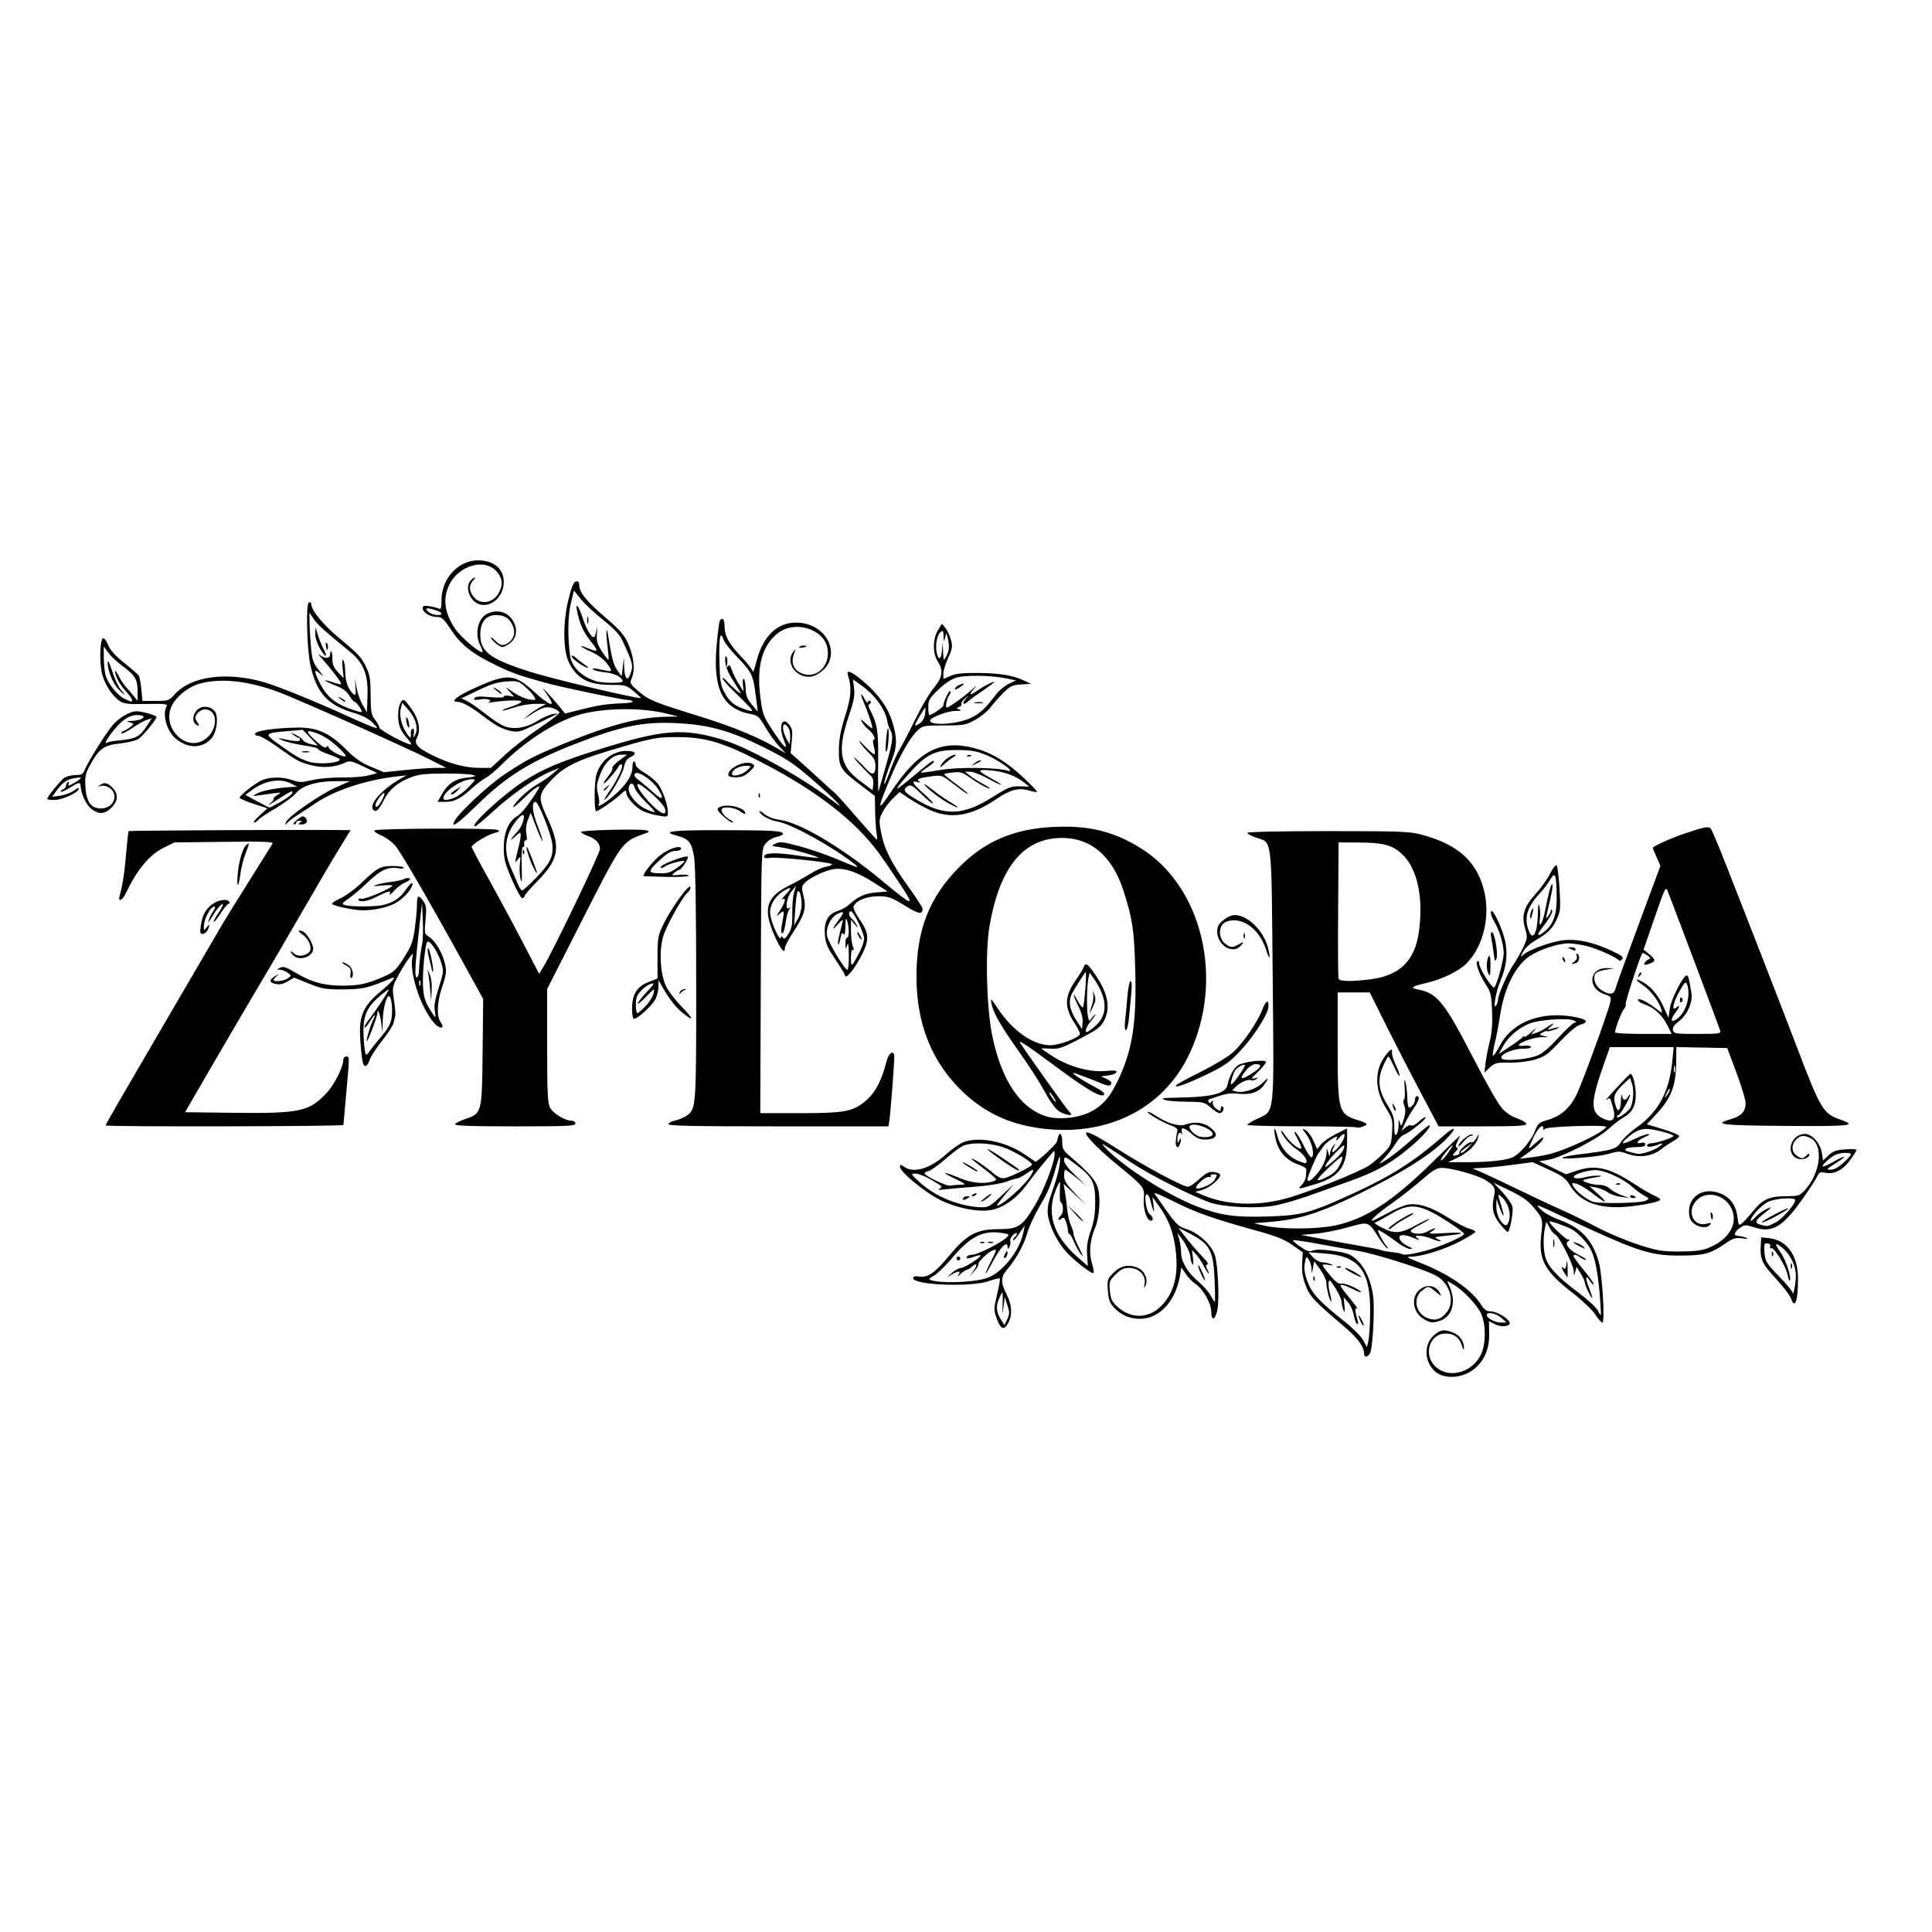 <svg viewBox="0 0 1024 1024" height="1024" width="1024" xmlns="http://www.w3.org/2000/svg">
<g>
<path fill="rgba(0,0,0,1)" d="M 763.27 728.57 C755.46,725.04 753.57,713.45 759.89,707.81 C763.44,704.64 765.55,704.37 770.54,706.45 C773.93,707.87 776.10,711.24 775.91,714.82 C775.86,715.74 775.42,715.11 774.92,713.42 C773.68,709.15 770.94,706.97 766.58,706.81 C758.07,706.49 754.15,717.38 760.43,723.92 C767.36,731.16 780.47,727.79 785.10,717.58 C787.63,712.02 787.58,701.88 785.01,696.22 C782.94,691.64 775.29,683.65 770.18,680.71 L 767.07 678.93 L 768.54 682.43 C771.93,690.56 769.50,698.17 762.87,700.16 C759.25,701.24 758.34,701.16 755.16,699.44 C748.03,695.59 747.41,685.91 754.08,682.46 C757.50,680.69 761.30,681.83 763.09,685.17 C764.21,687.26 764.05,687.22 761.07,684.72 C757.22,681.47 756.97,681.45 753.76,683.98 C748.72,687.94 750.18,695.92 756.42,698.53 C760.63,700.29 763.79,699.35 766.87,695.44 C771.24,689.89 768.52,680.37 761.40,676.25 C755.89,673.06 728.95,664.47 720.00,663.04 C715.88,662.39 706.49,660.73 699.15,659.36 C691.81,657.99 685.59,657.08 685.33,657.34 C685.07,657.60 686.80,659.14 689.18,660.77 C692.74,663.22 693.94,663.57 696.00,662.78 C697.66,662.13 701.30,662.22 706.88,663.03 C714.14,664.08 715.77,664.70 719.01,667.63 C723.59,671.77 726.84,679.01 727.83,687.29 C728.59,693.61 727.77,711.25 726.49,716.25 C725.74,719.18 723.00,720.08 723.00,717.40 C723.00,713.76 719.57,709.13 712.33,703.00 C696.68,689.74 694.16,687.05 691.95,681.14 C690.46,677.15 689.94,673.81 690.17,669.64 L 690.50 663.77 L 685.00 659.90 C680.79,656.94 676.45,655.19 666.50,652.44 C643.01,645.94 634.14,642.83 622.52,637.01 C616.21,633.85 611.37,631.78 611.77,632.41 C612.17,633.05 615.10,637.23 618.29,641.71 C623.47,649.02 624.60,650.04 629.14,651.55 C635.55,653.67 642.37,660.09 643.98,665.50 C645.53,670.71 646.34,688.27 645.29,693.92 C644.22,699.68 642.00,700.59 642.00,695.28 C642.00,690.77 637.61,683.10 633.49,680.40 C632.04,679.45 629.79,677.11 628.49,675.21 L 626.14 671.74 L 625.51 675.62 C623.22,689.63 614.63,699.00 604.07,699.00 C598.75,699.00 594.25,697.04 590.56,693.12 C588.15,690.56 587.55,688.93 587.20,684.02 C586.78,678.27 586.90,677.90 590.28,674.52 C594.09,670.71 598.51,669.91 603.39,672.13 C606.69,673.64 608.64,678.32 607.19,681.29 C606.24,683.24 606.18,683.13 606.67,680.32 C607.44,675.90 603.58,672.00 598.45,672.00 C595.61,672.00 594.02,672.78 591.28,675.52 C587.96,678.84 587.78,679.35 588.25,684.21 C588.66,688.53 589.32,689.91 592.28,692.61 C599.35,699.10 608.70,698.97 615.37,692.30 C622.28,685.38 624.75,675.87 623.11,662.45 C621.95,653.01 619.39,646.25 614.30,639.26 L 610.84 634.50 L 611.41 639.00 C611.83,642.34 611.74,642.86 611.07,641.00 C610.58,639.62 609.90,637.26 609.57,635.75 C609.23,634.24 608.46,633.00 607.85,633.00 C606.15,633.00 607.49,642.16 609.40,643.55 C611.16,644.84 611.56,647.00 610.03,647.00 C607.84,647.00 605.78,640.69 606.22,635.37 C606.72,629.31 606.63,629.19 591.46,616.76 C587.03,613.14 581.41,608.00 578.97,605.35 C571.79,597.56 576.27,598.71 591.77,608.65 C606.11,617.85 626.88,629.00 629.66,629.00 C630.55,629.00 633.26,627.17 635.68,624.94 C639.20,621.70 640.72,620.94 643.22,621.19 C644.94,621.36 646.50,621.98 646.69,622.56 C647.28,624.37 641.39,629.44 637.34,630.61 L 633.50 631.72 L 637.50 633.42 C649.74,638.63 665.26,639.39 680.47,635.53 C691.62,632.71 720.64,621.21 725.98,617.52 C727.95,616.15 731.34,613.22 733.50,611.00 C737.18,607.23 737.46,606.53 737.83,600.06 C738.20,593.50 738.03,592.85 734.42,587.00 C729.80,579.52 728.74,571.60 731.40,564.62 C733.25,559.78 738.57,553.85 737.79,557.50 C737.55,558.60 738.43,561.67 739.74,564.33 C741.04,566.99 741.96,569.61 741.78,570.15 C741.60,570.70 740.34,568.65 738.97,565.59 C737.61,562.52 736.22,560.02 735.87,560.01 C735.53,560.00 734.24,562.34 733.01,565.19 C729.95,572.32 730.58,577.90 735.34,585.61 C738.38,590.53 739.00,592.46 739.00,596.97 C739.00,601.10 739.28,602.12 740.16,601.24 C740.80,600.60 741.30,598.37 741.27,596.29 C741.23,593.12 741.34,592.91 741.95,595.00 C742.63,597.33 742.77,597.21 744.02,593.16 C745.04,589.87 745.10,588.11 744.27,585.91 C743.67,584.31 743.58,583.00 744.07,583.00 C744.57,583.00 744.77,580.19 744.52,576.75 C744.20,572.27 744.31,571.35 744.92,573.50 C745.38,575.15 745.82,578.86 745.88,581.75 C745.95,584.64 746.36,587.00 746.80,587.00 C748.21,587.00 750.00,584.65 750.00,582.80 C750.00,581.81 750.45,581.00 751.00,581.00 C752.76,581.00 752.08,583.49 749.21,587.55 C747.68,589.72 745.61,593.30 744.61,595.50 L 742.80 599.49 L 744.84 597.65 C745.96,596.63 747.39,596.12 748.02,596.51 C748.65,596.90 750.46,595.98 752.07,594.43 C753.67,592.90 755.24,591.91 755.57,592.24 C756.29,592.96 746.73,600.63 744.04,601.49 C742.97,601.83 741.11,603.77 739.89,605.80 C738.68,607.84 736.07,611.27 734.09,613.43 C730.54,617.32 730.54,617.35 733.50,615.53 C737.82,612.88 743.55,608.33 750.87,601.72 C754.39,598.54 757.48,596.15 757.73,596.40 C758.74,597.41 752.08,604.47 744.50,610.43 C735.14,617.78 728.11,621.52 714.43,626.37 C708.97,628.31 699.55,631.67 693.50,633.83 C687.45,635.99 679.30,638.32 675.39,639.01 C665.68,640.73 648.19,639.83 641.00,637.25 C631.26,633.75 608.75,622.32 600.00,616.44 C595.33,613.29 589.70,609.59 587.50,608.21 C583.67,605.82 583.58,605.81 585.50,607.96 C594.13,617.68 619.14,633.70 634.93,639.63 C647.36,644.30 654.78,645.32 672.34,644.75 C690.10,644.18 694.54,642.96 717.85,632.26 C737.71,623.13 749.86,615.34 765.25,601.84 C772.09,595.84 772.43,598.00 765.68,604.54 C757.25,612.71 742.60,621.84 720.82,632.51 C699.55,642.93 688.90,646.32 673.36,647.62 L 664.50 648.37 L 670.50 649.70 C679.16,651.63 697.88,651.55 707.50,649.55 C723.70,646.17 738.02,636.86 759.47,615.75 C767.16,608.19 773.58,602.00 773.75,602.00 C773.91,602.00 773.37,603.31 772.54,604.92 C771.49,606.94 771.37,607.96 772.15,608.22 C772.87,608.46 772.69,609.17 771.63,610.22 C769.48,612.38 769.57,612.92 771.99,612.29 C773.08,612.01 773.77,611.44 773.52,611.04 C772.82,609.90 778.70,604.70 779.87,605.42 C780.44,605.77 781.62,604.81 782.49,603.28 C784.01,600.62 784.05,600.61 783.42,603.00 C782.45,606.74 778.11,610.97 772.50,613.62 L 767.50 615.98 L 778.42 615.99 C784.42,616.00 792.30,615.50 795.92,614.88 C801.81,613.88 802.98,613.27 807.11,609.03 C809.65,606.42 812.51,602.22 813.48,599.68 C815.10,595.44 815.65,594.95 820.37,593.57 C827.46,591.50 832.32,587.14 835.82,579.73 C839.06,572.86 852.36,536.35 853.44,531.35 C854.07,528.40 853.88,528.12 850.56,527.02 C841.00,523.86 842.12,512.78 851.97,513.13 L 855.50 513.25 L 851.50 513.91 C846.37,514.76 845.00,515.64 845.00,518.12 C845.00,521.25 846.78,523.83 850.12,525.56 C853.90,527.52 855.54,526.96 856.43,523.43 C856.81,521.93 862.28,506.80 868.59,489.81 L 880.06 458.92 L 878.03 454.33 C876.91,451.81 876.00,449.59 876.00,449.39 C876.00,448.59 885.99,444.09 893.00,441.75 C903.68,438.17 905.61,437.83 906.83,439.30 C907.41,440.00 911.22,449.11 915.30,459.54 C919.37,469.97 927.46,490.65 933.27,505.50 C939.07,520.35 947.94,543.30 952.98,556.50 C965.07,588.23 966.34,590.29 975.72,593.52 C984.70,596.60 980.80,597.03 946.34,596.76 C912.24,596.50 907.64,595.94 917.23,593.23 C922.96,591.61 925.36,588.98 925.19,584.51 C925.12,582.60 922.90,575.29 920.26,568.27 L 915.46 555.50 L 901.98 555.23 L 888.50 554.96 L 888.40 563.73 C888.26,575.34 885.69,582.06 878.35,589.98 L 872.88 595.90 L 881.44 598.51 C886.15,599.95 890.00,601.56 890.00,602.11 C890.00,602.65 888.61,603.86 886.90,604.80 C885.20,605.73 882.24,607.71 880.33,609.20 C875.58,612.88 868.92,613.80 862.76,611.61 C858.36,610.05 857.62,610.04 852.75,611.53 C847.39,613.17 826.96,614.85 828.17,613.55 C828.53,613.16 832.13,612.43 836.17,611.94 C854.72,609.67 856.78,609.09 859.02,605.47 C860.16,603.62 863.92,600.09 867.37,597.63 C879.21,589.18 884.87,578.52 886.43,561.75 L 887.06 555.00 L 870.16 555.00 L 853.26 555.00 L 849.65 565.25 C843.12,583.79 843.00,589.40 849.06,592.53 C854.86,595.53 856.81,593.54 854.83,586.65 C853.32,581.39 853.38,581.45 851.27,583.10 C850.30,583.86 852.62,581.12 856.43,576.99 C860.25,572.87 863.68,569.37 864.07,569.20 C865.32,568.68 867.00,575.16 867.00,580.51 C867.00,586.25 864.90,589.92 860.16,592.47 C858.70,593.26 855.25,595.94 852.50,598.43 C846.49,603.89 827.45,613.61 820.63,614.71 L 815.77 615.50 L 822.90 618.95 L 830.03 622.40 L 835.61 620.51 C845.43,617.17 852.91,618.84 865.74,627.23 C870.01,630.02 874.96,632.91 876.75,633.66 C878.54,634.41 880.00,635.37 880.00,635.79 C880.00,636.94 870.21,638.97 861.38,639.65 C847.02,640.75 837.28,636.94 832.06,628.19 C829.88,624.53 828.22,623.30 820.89,619.93 L 812.28 615.97 L 800.89 617.48 C794.63,618.31 787.25,619.03 784.50,619.08 C780.56,619.15 780.03,619.34 782.00,619.95 C783.38,620.38 792.15,624.44 801.50,628.97 C810.85,633.51 822.55,639.01 827.50,641.19 C832.45,643.38 841.00,647.56 846.50,650.49 C852.00,653.41 861.67,657.49 868.00,659.56 C878.30,662.92 880.59,663.31 890.00,663.31 C897.43,663.32 901.79,662.83 904.93,661.64 C916.91,657.10 922.08,647.56 917.04,639.30 C913.23,633.05 904.69,631.27 899.76,635.71 C893.40,641.44 897.33,650.93 905.05,648.48 C906.41,648.05 907.02,648.17 906.64,648.77 C904.44,652.33 896.54,649.72 895.52,645.09 C893.35,635.23 901.96,628.60 911.81,632.54 C917.08,634.65 920.05,638.73 920.87,644.99 C921.48,649.71 921.55,649.80 923.50,648.16 C924.60,647.23 927.26,644.29 929.42,641.62 C934.24,635.63 937.96,634.00 946.78,634.00 C952.95,634.00 953.88,633.73 956.23,631.25 C965.09,621.89 966.79,606.50 959.34,603.11 C955.87,601.53 954.28,601.72 952.00,604.00 C949.35,606.65 949.45,610.50 952.22,612.44 C954.99,614.38 955.48,614.38 957.43,612.43 C958.29,611.56 959.00,611.32 959.00,611.89 C959.00,613.77 955.29,615.06 952.70,614.08 C946.00,611.53 949.23,601.00 956.71,601.00 C960.33,601.00 964.82,606.02 965.61,610.95 L 966.27 615.11 L 969.14 612.37 C971.44,610.16 973.16,609.54 978.00,609.19 C981.30,608.95 984.00,609.09 984.00,609.50 C984.00,609.90 982.41,612.40 980.46,615.05 C976.60,620.32 971.95,622.59 967.18,621.54 C964.81,621.02 964.17,621.34 963.16,623.55 C962.50,625.00 958.79,630.66 954.91,636.12 C944.89,650.26 939.15,653.59 929.99,650.59 C925.43,649.10 924.79,649.09 922.58,650.54 C919.16,652.78 918.52,654.98 921.28,655.07 C922.50,655.11 924.40,655.54 925.50,656.03 C926.88,656.64 926.21,656.74 923.38,656.35 C919.81,655.86 918.57,656.26 914.13,659.32 C906.45,664.60 902.92,665.50 890.00,665.48 C873.95,665.44 867.78,663.33 824.50,643.05 C813.93,638.10 813.62,638.02 816.53,640.96 C818.24,642.69 822.51,645.09 826.35,646.48 C837.99,650.70 843.93,657.01 847.36,668.75 C849.22,675.11 850.77,701.00 849.29,701.00 C848.74,701.00 847.06,699.09 845.57,696.75 C844.07,694.41 838.57,689.19 833.35,685.14 C818.56,673.68 815.30,667.48 816.93,654.00 C817.85,646.38 817.69,645.78 813.25,640.43 C809.62,636.04 806.81,634.13 797.58,629.74 L 791.65 626.92 L 796.29 631.87 C798.83,634.60 801.22,638.04 801.59,639.52 C802.26,642.17 800.24,653.02 799.09,652.98 C798.77,652.97 797.01,651.17 795.19,648.97 C791.41,644.42 790.44,640.29 791.78,634.41 C792.86,629.70 792.21,628.46 787.00,625.28 C782.92,622.80 769.15,619.00 764.23,619.00 C761.49,619.00 759.42,620.24 753.39,625.50 C749.29,629.07 742.45,634.44 738.19,637.43 C730.84,642.58 725.85,647.00 727.39,647.00 C727.78,647.00 731.34,645.23 735.30,643.07 C739.26,640.91 744.08,638.86 746.00,638.51 C751.61,637.49 758.62,639.68 767.05,645.09 C771.38,647.87 776.51,650.58 778.46,651.12 C780.41,651.65 782.00,652.44 782.00,652.85 C782.00,653.27 778.51,655.47 774.25,657.74 C766.01,662.12 753.83,665.98 748.02,666.04 C744.95,666.07 745.59,666.50 753.00,669.41 C768.18,675.37 780.16,683.67 785.07,691.62 C786.54,693.99 787.90,695.00 789.65,695.00 C794.26,695.00 802.19,700.62 799.76,702.17 C797.87,703.37 794.82,703.15 791.84,701.60 L 789.19 700.22 L 789.29 706.99 C789.42,715.49 786.34,722.11 780.27,726.38 C775.33,729.85 768.15,730.78 763.27,728.57 ZM 726.21 696.50 C726.58,673.58 720.64,665.72 701.89,664.34 L 693.50 663.72 L 695.92 666.36 C697.28,667.83 699.49,669.03 700.92,669.07 C702.34,669.11 704.40,669.56 705.50,670.07 C707.02,670.77 706.72,670.86 704.25,670.42 C702.46,670.10 701.00,670.15 701.00,670.53 C701.00,670.91 702.81,673.38 705.01,676.01 C707.86,679.42 709.57,680.67 710.89,680.32 C712.71,679.84 720.34,683.12 721.40,684.83 C721.69,685.30 719.84,684.64 717.29,683.35 C714.75,682.06 712.02,681.00 711.25,681.00 C709.72,681.00 710.11,681.61 717.00,690.11 C718.92,692.48 719.92,694.07 719.21,693.63 C717.94,692.84 718.05,694.35 719.70,700.38 C720.01,701.50 719.80,702.00 719.19,701.62 C718.63,701.27 717.87,699.17 717.49,696.94 C717.11,694.71 715.76,691.67 714.47,690.19 L 712.14 687.50 L 712.59 692.00 C712.92,695.32 712.78,695.98 712.09,694.50 C711.57,693.40 711.11,691.41 711.07,690.09 C711.03,688.76 709.54,685.39 707.75,682.60 C705.03,678.35 704.45,677.88 704.19,679.71 C704.02,680.91 704.34,683.58 704.91,685.64 C705.48,687.70 705.77,689.57 705.55,689.79 C704.94,690.39 703.01,682.87 703.01,679.90 C703.00,678.47 701.54,675.32 699.77,672.90 L 696.53 668.50 L 695.90 672.00 C695.26,675.49 695.26,675.49 695.13,672.44 C695.06,670.76 694.38,668.53 693.62,667.50 C692.35,665.75 692.19,665.91 691.56,669.62 C691.07,672.56 691.46,675.15 693.03,679.36 C695.40,685.68 699.25,689.82 712.50,700.30 C716.90,703.78 721.40,708.29 722.50,710.31 L 724.50 713.99 L 725.27 710.74 C725.69,708.96 726.11,702.55 726.21,696.50 ZM 795.69 698.47 C792.95,696.05 788.00,695.07 788.00,696.94 C788.00,698.64 792.38,701.00 795.47,700.97 L 798.50 700.94 L 795.69 698.47 ZM 847.88 686.00 C846.85,674.16 845.42,666.90 843.25,662.50 C841.36,658.66 836.25,653.22 832.87,651.45 C829.52,649.70 821.68,646.98 821.24,647.42 C820.59,648.08 829.78,657.00 831.13,657.02 C832.27,657.03 832.27,657.17 831.16,657.88 C829.04,659.22 831.73,662.68 836.80,665.14 C839.17,666.29 840.89,667.45 840.62,667.72 C840.35,667.98 839.10,667.48 837.84,666.60 C835.33,664.84 834.00,664.57 834.00,665.81 C834.00,666.25 836.51,669.66 839.59,673.38 C842.66,677.11 844.94,680.39 844.66,680.68 C844.37,680.96 843.55,680.25 842.83,679.10 C840.45,675.29 840.00,676.92 842.01,682.04 C843.11,684.81 843.98,687.39 843.96,687.79 C843.88,689.08 840.08,681.53 840.04,680.00 C840.01,679.17 839.02,676.92 837.82,675.00 L 835.65 671.50 L 834.92 674.00 C834.20,676.49 834.20,676.49 834.10,673.65 C833.98,670.27 826.28,655.04 824.30,654.29 C823.55,654.00 822.18,652.35 821.26,650.63 L 819.60 647.50 L 818.92 650.50 C817.85,655.22 817.91,662.15 819.07,666.32 C820.48,671.40 825.58,676.87 836.56,685.09 C841.55,688.83 846.18,693.09 846.85,694.57 C847.52,696.05 848.23,697.09 848.43,696.88 C848.63,696.67 848.38,691.78 847.88,686.00 ZM 643.75 678.15 C643.01,662.14 641.25,659.12 629.03,652.98 L 624.56 650.74 L 627.50 654.62 C630.21,658.20 635.11,663.86 639.19,668.11 C640.22,669.19 640.45,670.02 639.79,670.24 C639.04,670.49 639.07,671.25 639.89,672.80 C640.54,674.01 640.84,675.00 640.56,675.00 C640.27,675.00 639.09,673.14 637.93,670.86 C636.77,668.58 634.90,665.77 633.78,664.61 L 631.75 662.50 L 632.30 666.95 C632.67,669.83 632.54,670.89 631.95,669.95 C631.44,669.15 631.02,667.67 631.02,666.65 C631.00,664.39 628.63,659.36 626.00,656.00 L 624.04 653.50 L 625.02 656.99 C625.56,658.91 626.00,661.97 626.00,663.78 C626.00,668.62 629.31,674.30 634.85,678.97 C637.53,681.23 640.57,684.64 641.59,686.54 C642.62,688.44 643.64,690.00 643.87,690.00 C644.11,690.00 644.05,684.67 643.75,678.15 ZM 755.42 662.96 C763.28,660.90 776.00,655.32 776.00,653.93 C776.00,653.52 772.96,651.18 769.25,648.74 C752.65,637.81 747.69,637.06 736.56,643.80 C732.75,646.11 729.15,648.02 728.56,648.05 C727.98,648.07 729.75,649.26 732.50,650.70 C738.98,654.07 742.39,653.85 750.24,649.53 C753.77,647.59 757.08,646.02 757.58,646.05 C758.09,646.07 755.84,647.47 752.59,649.14 C748.20,651.41 747.05,652.42 748.09,653.08 C750.16,654.39 754.15,654.13 757.00,652.50 C760.36,650.58 762.17,650.66 759.00,652.59 C756.68,654.01 757.18,654.08 765.92,653.56 C776.89,652.91 777.52,653.86 766.82,654.92 C760.33,655.57 759.78,655.78 762.00,656.76 C765.81,658.45 762.75,658.21 758.65,656.50 C756.68,655.67 753.84,655.00 752.34,655.00 C749.72,655.00 749.69,655.06 751.56,656.50 C752.89,657.53 752.13,657.41 749.16,656.12 C743.79,653.79 740.55,654.28 742.10,657.19 C742.68,658.28 744.58,659.78 746.33,660.54 C748.82,661.63 749.05,661.93 747.39,661.96 C746.24,661.98 743.31,660.52 740.89,658.72 C735.78,654.89 731.31,652.00 730.51,652.00 C729.73,652.00 732.88,658.07 734.87,660.42 C735.83,661.56 735.95,662.02 735.17,661.56 C734.43,661.13 732.34,658.45 730.52,655.60 C725.21,647.29 725.45,647.37 714.34,650.52 C709.01,652.03 701.25,653.55 697.08,653.90 L 689.50 654.53 L 701.00 656.73 C707.33,657.94 716.75,659.65 721.95,660.53 C727.15,661.41 731.77,662.36 732.23,662.64 C732.68,662.92 735.17,663.38 737.77,663.66 C740.37,663.95 742.69,664.36 742.92,664.59 C743.80,665.46 747.92,664.92 755.42,662.96 ZM 800.09 645.50 C800.58,641.99 798.97,637.32 796.45,634.95 C793.57,632.25 793.61,632.13 795.51,638.41 C797.57,645.20 797.24,646.57 795.00,640.50 L 793.16 635.50 L 793.08 639.53 C793.01,643.27 794.91,647.50 797.43,649.20 C798.60,649.99 799.66,648.51 800.09,645.50 ZM 941.05 647.98 C944.90,646.01 952.30,637.30 951.38,635.81 C950.61,634.57 941.72,635.16 937.80,636.71 C935.76,637.52 932.47,640.16 930.48,642.59 C926.88,646.98 926.97,648.90 930.59,644.90 C932.37,642.93 937.12,640.00 938.53,640.00 C938.87,640.00 937.24,641.46 934.89,643.25 C930.15,646.87 929.77,648.19 933.19,649.15 C936.73,650.15 936.82,650.13 941.05,647.98 ZM 872.42 636.33 C874.23,635.29 874.17,635.14 871.42,633.67 C869.81,632.81 866.92,630.69 865.00,628.96 C860.69,625.08 852.17,620.97 847.00,620.27 C842.28,619.64 832.06,622.89 834.48,624.25 C835.34,624.73 837.62,624.64 839.75,624.05 C841.81,623.48 845.08,623.06 847.00,623.12 C849.84,623.21 849.47,623.40 845.06,624.14 C842.08,624.63 839.43,625.24 839.18,625.49 C838.36,626.31 844.05,628.00 847.61,628.00 C849.68,628.00 851.93,628.79 853.20,629.97 C854.36,631.05 857.15,632.62 859.40,633.46 L 863.50 634.97 L 859.04 634.36 C856.59,634.03 853.44,632.92 852.04,631.89 C850.64,630.87 847.92,629.75 846.00,629.41 L 842.50 628.79 L 847.00 632.85 C853.01,638.28 851.24,638.10 844.17,632.57 C841.05,630.13 837.21,627.82 835.64,627.43 C832.98,626.78 832.86,626.87 833.91,628.82 C835.22,631.28 840.50,635.48 844.03,636.88 C847.30,638.18 869.97,637.73 872.42,636.33 ZM 639.45 628.58 C641.31,627.81 643.33,626.26 643.92,625.15 C645.34,622.49 645.32,622.43 643.07,622.43 C642.01,622.43 641.40,622.84 641.71,623.34 C642.02,623.85 641.67,624.06 640.93,623.81 C640.19,623.56 638.32,624.48 636.79,625.85 C632.18,629.95 633.33,631.14 639.45,628.58 ZM 977.00 616.38 C979.20,614.39 981.00,612.37 981.00,611.88 C981.00,610.62 975.28,610.79 972.68,612.12 C969.90,613.56 966.00,617.09 966.00,618.18 C966.00,618.64 968.40,617.66 971.33,616.01 C978.61,611.90 979.78,612.24 973.00,616.50 C968.04,619.61 967.77,619.96 970.25,619.98 C972.02,619.99 974.41,618.72 977.00,616.38 ZM 766.63 612.25 C771.27,605.87 770.93,605.02 766.12,611.00 C764.35,613.20 763.29,615.00 763.76,615.00 C764.24,615.00 765.52,613.76 766.63,612.25 ZM 820.50 611.88 C830.46,609.48 849.28,600.59 851.29,597.33 C852.12,596.00 819.62,597.02 818.77,598.36 C818.23,599.18 818.03,599.15 818.02,598.25 C817.98,595.23 815.28,597.57 812.80,602.77 C811.32,605.89 810.21,608.54 810.34,608.67 C810.47,608.80 812.24,607.38 814.29,605.50 C816.33,603.63 818.00,602.44 818.00,602.86 C818.00,604.36 815.42,607.00 810.50,610.55 L 805.50 614.15 L 811.00 613.50 C814.03,613.14 818.30,612.41 820.50,611.88 ZM 876.77 609.25 C880.31,607.63 882.73,605.08 879.41,606.46 C875.82,607.96 873.00,608.25 873.00,607.12 C873.00,606.50 873.82,606.00 874.82,606.00 C877.76,606.00 887.00,603.00 887.00,602.05 C887.00,601.56 883.67,600.38 879.59,599.42 C871.34,597.48 868.47,598.05 862.87,602.77 C858.36,606.56 859.48,606.95 865.99,603.85 C869.28,602.28 872.77,601.02 873.74,601.05 C874.71,601.08 873.81,601.80 871.75,602.66 C867.85,604.28 866.50,606.62 870.00,605.71 C871.30,605.37 872.00,605.68 872.00,606.59 C872.00,607.61 870.64,608.00 867.06,608.00 C861.53,608.00 859.42,609.61 863.71,610.56 C865.24,610.90 866.95,611.31 867.50,611.48 C868.97,611.94 873.05,610.96 876.77,609.25 ZM 778.08 608.34 L 780.50 605.68 L 777.25 608.03 C773.87,610.47 773.44,611.00 774.83,611.00 C775.28,611.00 776.74,609.80 778.08,608.34 ZM 863.73 587.80 C865.50,585.60 866.24,578.27 865.06,574.68 L 863.95 571.31 L 860.62 574.45 C855.73,579.07 854.90,581.06 856.10,585.38 C857.42,590.20 858.97,589.09 859.14,583.19 C859.21,580.61 859.47,579.51 859.71,580.75 C860.22,583.44 861.52,583.65 862.92,581.25 C863.48,580.29 863.95,579.89 863.97,580.36 C864.02,581.83 858.73,591.00 857.84,591.00 C857.38,591.00 857.00,591.48 857.00,592.07 C857.00,593.18 861.89,590.07 863.73,587.80 ZM 885.00 577.64 C885.00,576.37 884.54,576.94 883.08,580.00 C881.96,582.36 881.98,582.39 883.44,580.56 C884.30,579.49 885.00,578.18 885.00,577.64 ZM 887.69 565.27 C887.44,564.30 887.22,564.85 887.19,566.50 C887.17,568.15 887.38,568.95 887.66,568.27 C887.93,567.59 887.95,566.24 887.69,565.27 ZM 883.53 543.06 C880.90,537.86 876.47,533.88 871.56,532.32 C869.95,531.80 868.44,530.83 868.22,530.17 C867.63,528.39 872.57,530.63 877.36,534.31 C881.16,537.23 881.21,537.24 880.53,534.89 C879.36,530.82 874.60,524.61 870.71,522.08 C866.00,519.01 866.68,518.02 871.47,520.98 C875.82,523.67 879.13,527.88 882.10,534.50 L 884.34 539.50 L 885.04 534.50 C885.73,529.61 892.16,517.00 893.97,517.00 C894.82,517.00 895.20,518.40 896.48,526.25 C897.29,531.24 894.33,537.88 889.72,541.40 C887.20,543.32 886.35,544.63 886.72,546.04 C887.20,547.85 888.16,548.00 899.73,548.00 C911.16,548.00 912.19,547.85 911.74,546.25 C911.35,544.83 888.26,483.49 883.98,472.50 C882.87,469.62 882.58,470.19 876.98,486.37 L 871.14 503.24 L 874.07 505.71 C877.74,508.80 877.74,509.55 874.06,510.83 C871.70,511.65 871.22,511.59 871.64,510.50 C871.92,509.76 872.87,508.88 873.75,508.54 C875.10,508.02 875.00,507.69 873.11,506.36 C871.88,505.50 870.70,504.97 870.49,505.18 C869.43,506.24 861.19,531.49 861.65,532.25 C861.95,532.73 861.54,533.89 860.74,534.81 C859.40,536.36 856.00,545.23 856.00,547.18 C856.00,547.63 862.76,548.00 871.02,548.00 L 886.03 548.00 L 883.53 543.06 ZM 889.22 539.75 C893.90,536.11 896.30,527.18 894.11,521.60 C893.49,520.00 892.84,520.62 890.18,525.33 C886.73,531.45 885.80,536.24 888.50,534.00 C890.63,532.23 890.36,533.73 888.00,536.73 C884.93,540.63 885.68,542.51 889.22,539.75 ZM 528.64 699.72 C526.60,694.39 526.60,694.10 528.67,685.26 C529.60,681.28 530.16,677.83 529.92,677.59 C529.68,677.34 527.01,678.00 523.99,679.04 C514.46,682.33 484.00,681.13 484.00,677.46 C484.00,676.52 484.96,676.27 487.25,676.61 C491.81,677.29 495.60,674.62 503.34,665.27 C512.41,654.31 517.60,651.52 529.02,651.49 C539.72,651.46 541.70,650.19 548.37,639.14 C553.16,631.19 559.03,616.00 558.97,611.70 C558.93,609.53 558.91,609.53 556.92,612.00 C555.81,613.38 553.55,616.08 551.90,618.00 C550.25,619.92 546.76,624.42 544.13,628.00 C538.84,635.21 531.52,640.34 525.06,641.37 C518.01,642.50 507.19,640.34 498.45,636.05 C490.15,631.98 477.00,621.13 477.00,618.35 C477.00,617.09 477.31,617.10 479.22,618.44 C484.35,622.04 493.07,619.39 501.66,611.63 C504.50,609.07 508.43,606.30 510.38,605.49 C518.36,602.15 532.62,604.84 542.65,611.57 L 548.98 615.81 L 551.47 613.85 C554.64,611.35 559.86,606.14 560.12,605.21 C560.23,604.82 560.52,603.71 560.78,602.75 C561.63,599.49 563.00,600.98 563.00,605.17 C563.00,608.83 563.51,609.78 567.18,612.92 C577.63,621.88 580.79,625.52 582.00,630.00 C583.44,635.31 582.64,645.56 580.38,650.88 C577.70,657.19 577.08,663.91 578.68,669.31 C579.48,672.00 579.90,674.43 579.62,674.72 C578.82,675.52 569.79,668.58 565.33,663.74 C560.45,658.45 556.22,650.00 555.43,644.00 C554.98,640.57 555.48,637.71 557.51,632.00 C560.53,623.50 561.94,617.65 561.85,614.00 C561.81,612.37 561.29,613.24 560.35,616.50 C556.85,628.61 555.68,631.48 551.07,639.29 C548.38,643.83 545.42,650.24 544.48,653.53 C542.65,659.94 538.49,667.49 533.87,672.78 C530.35,676.82 530.27,679.62 533.50,686.00 C536.35,691.63 536.69,696.77 534.47,701.05 C532.35,705.15 530.55,704.74 528.64,699.72 ZM 533.94 691.78 L 532.55 687.50 L 531.90 692.50 C531.28,697.36 531.26,697.33 531.43,691.25 C531.52,687.81 531.44,685.00 531.25,685.00 C531.05,685.00 530.21,686.64 529.38,688.64 C527.73,692.57 528.12,695.73 530.74,699.73 L 532.40 702.26 L 533.87 699.16 C535.14,696.48 535.15,695.48 533.94,691.78 ZM 522.61 677.55 C530.85,675.06 540.42,663.22 542.45,653.00 L 543.15 649.50 L 540.08 654.00 C538.39,656.47 537.01,657.96 537.00,657.31 C537.00,656.65 537.45,655.84 538.00,655.50 C538.55,655.16 539.00,654.39 539.00,653.79 C539.00,653.18 538.09,653.51 536.99,654.51 C535.88,655.52 535.19,657.05 535.46,657.92 C535.73,658.79 535.52,660.17 534.99,661.00 C534.17,662.28 534.03,662.24 534.02,660.74 C533.99,657.38 530.16,661.16 526.44,668.24 C524.49,671.96 522.68,675.00 522.43,675.00 C522.18,675.00 523.33,672.31 524.99,669.03 C528.51,662.05 528.55,661.87 526.25,662.68 C523.81,663.53 517.98,669.15 518.55,670.09 C518.81,670.51 517.85,672.13 516.42,673.68 L 513.80 676.50 L 515.92 673.60 C518.34,670.26 517.89,668.88 515.18,671.34 C514.17,672.25 512.96,673.00 512.49,673.00 C512.01,673.00 510.49,674.01 509.09,675.25 C507.70,676.49 507.16,676.71 507.90,675.75 C509.65,673.47 507.88,673.42 504.21,675.64 C501.65,677.20 501.66,677.14 504.50,674.68 C506.15,673.24 508.32,672.06 509.32,672.04 C511.25,672.00 520.44,666.11 519.71,665.38 C519.47,665.14 518.06,665.41 516.57,665.97 C513.16,667.27 511.71,667.28 512.50,666.00 C512.84,665.45 514.18,665.00 515.48,665.00 C518.13,665.00 530.51,658.79 533.36,656.02 C535.17,654.27 535.11,654.19 531.11,653.52 C521.29,651.86 514.27,655.32 504.91,666.46 C501.24,670.83 496.75,675.20 494.94,676.17 C492.75,677.35 492.13,678.10 493.08,678.43 C498.46,680.31 515.11,679.81 522.61,677.55 ZM 576.20 665.10 C575.88,660.66 576.36,657.49 578.13,652.35 C579.88,647.25 580.48,643.31 580.49,636.93 C580.50,627.01 579.03,624.01 571.26,618.00 C564.48,612.76 564.00,612.57 564.00,615.10 C564.00,616.47 566.16,619.36 569.75,622.79 L 575.50 628.27 L 570.36 624.14 C567.53,621.86 564.95,620.00 564.61,620.00 C564.28,620.00 564.00,621.45 564.00,623.22 C564.00,625.78 565.19,627.69 569.75,632.47 L 575.50 638.50 L 569.62 633.00 L 563.75 627.50 L 564.43 631.50 C564.80,633.70 565.35,637.97 565.64,641.00 C565.93,644.03 566.81,647.81 567.59,649.40 C568.36,651.00 569.00,653.07 569.00,654.01 C569.00,654.95 570.37,658.37 572.05,661.61 C574.05,665.46 574.40,666.64 573.08,665.00 C571.96,663.62 570.25,660.59 569.27,658.25 C568.30,655.92 567.16,654.01 566.75,654.00 C566.34,654.00 566.00,653.13 566.00,652.07 C566.00,651.00 565.54,648.93 564.98,647.46 C564.14,645.24 563.71,644.99 562.48,646.01 C561.65,646.71 561.00,646.81 561.00,646.24 C561.00,645.69 561.64,644.71 562.42,644.06 C563.82,642.91 563.64,637.77 562.19,637.25 C561.81,637.11 561.60,634.41 561.73,631.25 C561.95,625.60 561.93,625.55 560.53,628.50 C554.18,641.91 557.55,654.20 570.80,666.01 C573.88,668.75 576.45,671.00 576.51,671.00 C576.58,671.00 576.44,668.34 576.20,665.10 ZM 530.81 633.75 L 537.45 627.50 L 532.65 633.25 C530.01,636.41 528.11,639.00 528.44,639.00 C531.34,639.00 544.15,627.33 546.90,622.19 C548.38,619.42 547.61,619.43 543.72,622.20 C542.02,623.41 539.93,624.48 539.07,624.58 C538.20,624.68 535.47,625.52 533.00,626.44 C530.50,627.38 522.95,628.54 516.00,629.06 C509.12,629.57 501.92,630.20 500.00,630.47 C497.63,630.79 496.97,630.65 497.97,630.03 C499.75,628.92 499.81,628.98 493.21,625.11 C490.29,623.40 486.69,622.02 485.21,622.04 C482.57,622.08 482.63,622.20 487.33,626.52 C495.85,634.36 508.60,639.52 520.34,639.88 C523.74,639.99 524.93,639.29 530.81,633.75 ZM 509.00 627.93 C512.37,627.84 512.25,627.71 505.50,624.41 C497.88,620.69 500.06,620.81 509.22,624.62 C514.77,626.93 521.14,627.60 525.75,626.37 C526.99,626.04 528.00,625.45 528.00,625.07 C528.00,624.69 525.08,622.16 521.50,619.46 C517.92,616.76 515.00,614.42 515.00,614.25 C515.00,613.43 521.05,617.33 525.35,620.93 C529.27,624.21 530.71,624.86 532.85,624.35 C536.39,623.50 547.00,618.16 547.00,617.24 C546.99,615.76 537.35,610.00 531.59,608.02 C524.54,605.61 514.17,605.34 510.03,607.48 C508.46,608.30 504.32,611.46 500.83,614.51 C497.35,617.56 493.49,620.32 492.25,620.64 C491.01,620.96 490.00,621.51 490.00,621.86 C490.01,623.17 501.57,628.78 503.50,628.41 C504.60,628.20 507.08,627.98 509.00,627.93 ZM 949.18 688.07 C948.61,686.46 944.99,681.73 941.12,677.56 C933.81,669.68 932.74,667.25 933.25,659.65 L 933.50 655.81 L 937.74 656.28 C947.17,657.33 952.94,665.42 952.98,677.62 C953.02,689.66 951.34,694.27 949.18,688.07 ZM 951.86 676.50 C951.98,671.31 949.13,665.13 945.02,661.67 C940.65,657.99 940.19,658.90 943.85,663.96 C946.56,667.69 949.73,677.60 948.59,678.75 C948.33,679.00 947.83,677.61 947.46,675.66 C946.64,671.29 940.20,660.76 938.85,661.59 C938.31,661.93 938.01,661.58 938.18,660.82 C938.50,659.43 937.95,659.00 935.87,659.00 C935.12,659.00 934.91,660.68 935.23,664.03 C935.67,668.65 936.28,669.64 942.86,676.42 C946.79,680.47 950.05,684.40 950.12,685.14 C950.34,687.64 951.76,680.56 951.86,676.50 ZM 906.82 644.67 C906.45,642.85 906.59,642.19 907.22,642.82 C907.75,643.35 908.01,644.62 907.79,645.64 C907.50,647.02 907.25,646.77 906.82,644.67 ZM 690.00 628.00 C691.10,626.90 692.07,624.88 692.15,623.50 C692.23,622.12 692.34,620.47 692.40,619.83 C692.46,619.19 690.55,618.02 688.17,617.22 C681.93,615.14 677.68,610.47 676.20,604.03 C674.76,597.81 675.37,595.93 676.93,601.75 C678.54,607.72 682.03,612.25 686.91,614.72 C689.32,615.94 691.66,616.71 692.11,616.43 C693.64,615.49 690.86,611.39 687.15,609.09 C683.83,607.04 679.00,601.23 679.00,599.28 C679.00,598.87 680.09,600.14 681.42,602.10 C683.90,605.75 688.75,609.58 689.70,608.63 C689.99,608.34 689.05,606.00 687.62,603.43 C685.97,600.49 685.61,599.26 686.64,600.11 C687.53,600.86 689.61,604.28 691.25,607.72 C692.89,611.16 694.69,613.69 695.23,613.36 C696.96,612.29 695.29,605.07 692.46,601.36 C689.94,598.05 689.90,597.88 691.96,598.98 C693.19,599.64 695.08,602.18 696.16,604.63 L 698.14 609.10 L 700.15 606.53 C701.26,605.13 704.83,602.65 708.08,601.04 L 714.00 598.10 L 714.00 605.08 C714.00,618.10 709.83,623.77 697.48,627.54 C687.72,630.51 687.47,630.53 690.00,628.00 ZM 697.10 623.25 C700.54,619.60 702.98,614.75 703.10,611.30 L 703.20 608.50 L 704.00 611.00 C704.69,613.16 704.81,613.22 704.90,611.44 C704.96,610.31 705.70,608.51 706.56,607.44 C708.06,605.57 708.07,605.57 707.06,607.68 C705.46,610.99 705.78,611.51 708.10,609.41 C710.69,607.06 713.38,602.04 712.51,601.17 C712.15,600.82 710.95,601.65 709.84,603.01 C708.45,604.72 708.00,604.94 708.39,603.70 C708.95,601.97 708.86,601.97 705.87,603.70 C704.16,604.69 702.04,606.62 701.15,608.00 C700.27,609.38 699.29,610.72 698.98,611.00 C698.10,611.78 693.00,623.62 693.00,624.88 C693.00,626.71 694.34,626.18 697.10,623.25 ZM 704.00 623.48 C705.38,622.78 707.26,621.37 708.18,620.35 C710.18,618.14 712.28,613.00 711.18,613.00 C710.75,613.00 707.27,615.98 703.45,619.62 C696.64,626.11 696.79,627.14 704.00,623.48 ZM 711.70 609.92 C712.36,608.63 712.71,607.38 712.47,607.14 C711.84,606.50 704.50,614.13 702.99,617.00 C701.83,619.22 702.18,619.09 706.09,615.89 C708.52,613.90 711.04,611.22 711.70,609.92 ZM 623.23 604.25 C623.47,602.19 623.85,599.91 624.08,599.19 C624.33,598.40 623.05,597.37 620.84,596.59 C616.28,594.98 607.68,589.99 608.33,589.34 C608.60,589.07 610.55,589.99 612.66,591.39 C618.79,595.44 624.88,597.24 628.35,596.03 C634.43,593.91 640.07,595.30 643.73,599.81 C645.60,602.12 643.44,604.00 638.91,604.00 C636.07,604.00 634.18,603.22 631.65,601.00 C627.54,597.39 625.65,597.12 626.42,600.25 C626.73,601.49 626.72,601.93 626.41,601.24 C625.48,599.23 623.99,600.87 624.07,603.81 C624.13,606.21 624.23,606.29 625.00,604.50 C625.97,602.24 626.33,603.98 625.39,606.42 C624.23,609.45 622.79,608.00 623.23,604.25 ZM 642.72 601.36 C643.62,598.61 632.14,594.34 630.59,596.85 C629.93,597.92 631.86,600.39 634.50,601.87 C636.95,603.24 642.21,602.92 642.72,601.36 ZM 773.01 607.44 C772.99,605.67 778.75,600.74 780.17,601.31 C781.09,601.68 780.98,601.87 779.82,601.92 C778.90,601.96 776.99,603.46 775.58,605.25 C774.17,607.04 773.02,608.02 773.01,607.44 ZM 550.50 597.89 C534.34,595.56 521.74,589.55 510.36,578.74 C493.94,563.14 485.71,542.67 485.74,517.50 C485.77,492.82 492.55,475.54 508.50,459.49 C522.07,445.83 537.61,439.25 558.53,438.28 C577.20,437.42 590.20,440.60 604.63,449.57 C637.37,469.89 649.03,519.27 630.39,558.65 C616.45,588.09 586.07,603.02 550.50,597.89 ZM 577.58 589.51 C584.40,586.17 588.46,581.45 593.06,571.52 C600.35,555.79 602.46,541.61 601.69,513.57 C601.12,492.88 600.30,487.36 595.60,472.50 C589.38,452.83 577.04,443.01 560.07,444.23 C541.32,445.58 529.43,461.24 524.42,491.17 C522.10,505.04 522.92,534.87 526.02,549.48 C530.94,572.67 540.62,587.15 554.17,591.58 C560.51,593.65 571.00,592.72 577.58,589.51 ZM 718.85 597.52 C718.57,597.24 705.44,596.99 689.67,596.97 C673.90,596.94 661.02,596.60 661.05,596.21 C661.07,595.82 663.43,594.38 666.30,593.00 C675.79,588.44 675.26,593.41 674.54,517.00 C673.84,441.74 674.47,446.90 665.62,443.91 C663.02,443.03 661.03,441.91 661.20,441.41 C661.37,440.88 679.46,440.50 704.00,440.51 C742.41,440.51 747.17,440.70 753.50,442.39 C772.57,447.51 782.50,456.31 786.49,471.62 C790.08,485.42 786.22,501.71 777.22,510.72 C773.18,514.75 764.16,519.12 756.00,521.00 C748.06,522.82 747.06,523.60 751.58,524.45 C761.67,526.34 765.61,531.19 780.41,559.90 C786.95,572.61 793.84,584.79 795.72,586.98 C797.92,589.56 800.87,591.58 804.06,592.72 C806.78,593.68 809.00,595.04 809.00,595.73 C809.00,596.72 803.83,597.00 785.75,597.00 L 762.50 597.00 L 752.83 578.75 C747.51,568.71 739.30,552.74 734.57,543.25 L 725.99 526.00 L 717.49 526.00 L 709.00 526.00 L 709.00 554.60 C709.00,589.73 709.26,590.60 720.85,594.07 C723.17,594.77 724.71,595.66 724.28,596.06 C723.14,597.11 719.44,598.10 718.85,597.52 ZM 726.75 519.00 C741.83,517.04 749.82,509.22 751.98,494.29 C754.68,475.59 751.16,459.74 742.64,452.26 C737.59,447.82 732.93,446.62 720.50,446.56 L 709.50 446.50 L 709.24 481.99 C709.09,501.52 709.19,518.05 709.46,518.74 C710.03,520.24 716.44,520.34 726.75,519.00 ZM 56.00 596.49 C56.00,595.86 60.38,588.27 91.21,535.50 C104.70,512.40 116.79,491.70 118.07,489.50 C119.35,487.30 125.62,477.17 132.02,467.00 C138.41,456.83 143.99,447.91 144.42,447.19 C145.05,446.12 140.37,445.93 118.85,446.19 L 92.50 446.50 L 86.73 449.33 C79.16,453.05 72.62,460.95 66.52,473.75 C64.75,477.47 62.42,478.22 63.41,474.75 C64.99,469.20 65.99,462.69 66.87,452.17 C67.39,445.94 67.98,440.69 68.17,440.49 C68.48,440.19 159.05,439.72 178.67,439.93 L 185.83 440.00 L 179.83 449.75 C176.53,455.11 167.74,470.08 160.29,483.00 C152.85,495.92 143.13,512.58 138.69,520.00 C134.24,527.42 123.28,546.10 114.33,561.50 L 98.05 589.50 L 124.27 589.81 C158.91,590.22 163.92,589.14 173.13,579.29 C177.32,574.81 182.00,565.41 182.00,561.46 C182.00,560.66 182.68,560.00 183.50,560.00 C185.31,560.00 185.31,559.60 183.51,579.50 C182.71,588.30 182.05,595.84 182.03,596.25 C182.00,597.07 56.00,597.31 56.00,596.49 ZM 241.20 595.90 C241.40,595.29 243.77,594.05 246.45,593.15 C255.46,590.11 255.46,590.11 255.79,557.67 L 256.09 529.47 L 246.46 511.99 C228.34,479.07 212.82,452.24 209.75,448.52 C208.06,446.47 204.70,443.94 202.28,442.90 C199.85,441.87 198.11,440.63 198.40,440.16 C199.10,439.03 262.10,438.79 263.88,439.91 C264.90,440.55 264.47,440.96 262.24,441.45 C258.77,442.21 250.00,447.51 250.00,448.85 C250.00,449.35 254.07,457.04 259.04,465.95 C264.01,474.87 272.05,489.81 276.91,499.15 L 285.74 516.15 L 287.79 512.82 C292.96,504.45 318.00,452.33 318.00,449.97 C318.00,446.88 315.68,444.48 311.19,442.91 C309.43,442.30 308.00,441.42 308.00,440.95 C308.00,439.95 340.30,439.20 342.80,440.14 C344.32,440.72 344.29,440.87 342.50,441.53 C329.01,446.53 330.71,444.12 305.13,494.43 L 290.00 524.20 L 290.00 554.15 C290.00,579.00 290.26,584.60 291.52,587.04 C293.12,590.13 299.48,594.00 302.96,594.00 C304.11,594.00 305.00,594.66 305.00,595.50 C305.00,596.80 300.77,597.00 272.92,597.00 C249.97,597.00 240.94,596.69 241.20,595.90 ZM 354.24 595.78 C354.47,595.10 356.07,594.26 357.80,593.91 C359.53,593.55 362.12,592.49 363.56,591.55 C369.01,587.98 369.00,588.16 369.00,522.47 C369.00,484.67 368.60,459.18 367.93,454.69 C366.73,446.62 365.24,444.68 358.91,442.97 C350.25,440.64 355.43,440.00 382.75,440.01 C409.61,440.03 415.00,440.36 415.00,442.02 C415.00,442.45 413.36,443.19 411.35,443.67 C409.19,444.17 406.83,445.68 405.60,447.34 C403.52,450.12 403.50,450.84 403.23,520.07 L 402.96 590.00 L 423.82 590.00 C446.66,590.00 451.40,589.22 457.65,584.45 C463.48,580.01 467.08,573.53 469.98,562.25 C471.15,557.72 474.00,556.28 474.00,560.22 C474.00,563.81 471.96,590.21 471.41,593.75 L 470.91 597.00 L 412.37 597.00 C366.64,597.00 353.92,596.73 354.24,595.78 ZM 641.65 587.00 C638.39,584.14 637.80,584.00 628.87,583.93 C623.72,583.89 618.60,583.47 617.50,583.00 C615.09,581.96 614.72,582.01 629.00,581.62 C643.04,581.24 649.71,579.24 650.57,575.15 C651.55,570.45 653.86,566.14 656.21,564.61 C659.19,562.68 671.00,561.29 671.00,562.87 C671.00,563.49 669.09,565.85 666.75,568.10 C663.05,571.66 662.82,572.11 665.00,571.55 C667.10,571.01 667.22,571.08 665.74,572.01 C664.78,572.61 663.58,572.86 663.08,572.55 C661.77,571.74 657.42,573.58 655.06,575.94 L 653.03 577.97 L 655.38 578.56 C659.00,579.47 666.00,577.15 669.16,574.00 C672.48,570.68 672.81,571.05 670.03,574.96 C667.24,578.87 662.97,580.38 656.56,579.72 C651.71,579.22 649.57,579.61 641.19,582.53 C640.46,582.78 640.18,583.49 640.56,584.10 C641.05,584.88 641.52,584.81 642.17,583.86 C642.86,582.83 643.01,582.95 642.79,584.35 C642.63,585.40 643.48,586.87 644.75,587.73 C646.79,589.10 647.00,589.09 647.00,587.56 C647.00,586.64 647.43,586.15 647.96,586.47 C649.27,587.29 648.10,590.00 646.43,590.00 C645.68,590.00 643.53,588.65 641.65,587.00 ZM 657.08 569.38 C658.79,566.89 660.04,564.72 659.85,564.55 C658.87,563.67 654.86,566.24 654.12,568.22 C651.03,576.47 651.95,576.83 657.08,569.38 ZM 665.25 567.79 C668.64,565.41 668.77,564.00 665.59,564.00 C664.12,564.00 662.16,565.21 660.59,567.08 C655.95,572.59 657.96,572.90 665.25,567.79 ZM 738.62 587.46 C737.66,584.95 737.94,584.30 739.12,586.33 C739.71,587.33 739.97,588.36 739.72,588.62 C739.46,588.88 738.97,588.36 738.62,587.46 ZM 623.39 575.18 C623.69,574.69 629.47,571.55 636.22,568.20 C642.97,564.85 650.61,560.28 653.19,558.03 C658.59,553.33 666.43,542.01 669.02,535.18 C670.91,530.21 672.64,529.41 672.30,533.67 C671.97,537.75 664.39,549.54 657.21,557.16 C651.53,563.19 649.05,564.91 639.55,569.49 C628.73,574.70 622.28,576.98 623.39,575.18 ZM 787.42 563.14 C787.79,560.19 788.80,555.04 789.66,551.69 C790.73,547.51 791.09,542.57 790.83,535.93 C790.48,527.37 790.12,525.78 787.64,522.03 C784.14,516.74 781.77,510.26 783.05,509.47 C783.57,509.15 784.00,509.71 784.00,510.72 C784.00,513.26 791.06,524.35 792.03,523.33 C793.46,521.81 797.00,508.84 796.99,505.14 C796.98,500.51 794.64,492.77 791.94,488.40 C790.79,486.54 790.02,484.23 790.23,483.26 C790.85,480.41 796.70,492.86 797.93,499.63 C799.16,506.42 798.30,512.81 795.15,520.16 C792.90,525.40 791.14,535.52 792.91,533.00 C793.49,532.17 793.98,530.79 793.98,529.92 C794.01,527.27 799.01,515.85 802.13,511.31 C803.75,508.95 806.14,504.75 807.42,501.97 C809.63,497.20 809.68,496.66 808.32,492.03 C806.32,485.18 807.76,480.52 813.99,473.70 C816.71,470.72 820.12,465.93 821.57,463.05 C823.02,460.16 824.58,458.19 825.05,458.65 C825.51,459.12 826.20,464.68 826.58,471.01 C827.20,481.36 827.06,482.98 825.22,487.01 C822.86,492.19 820.40,494.64 813.72,498.48 C811.03,500.02 808.23,502.61 807.33,504.36 C805.77,507.41 805.78,507.45 807.61,505.88 C810.90,503.06 823.27,498.75 829.51,498.25 C836.70,497.67 845.04,499.61 854.38,504.02 C859.73,506.55 860.73,507.37 859.73,508.45 C859.05,509.18 858.28,509.44 858.00,509.02 C857.00,507.51 846.89,502.95 841.31,501.49 C838.16,500.67 833.64,500.00 831.26,500.00 C825.90,500.00 816.15,503.21 810.84,506.72 C803.13,511.83 797.22,523.70 795.02,538.50 C794.37,542.90 793.14,549.33 792.30,552.79 C791.45,556.26 790.99,559.32 791.28,559.61 C791.57,559.90 793.29,557.35 795.11,553.94 C801.82,541.36 817.57,535.57 835.37,539.15 C841.44,540.36 842.23,541.90 837.43,543.16 C835.66,543.63 831.54,547.07 827.00,551.88 C820.37,558.90 818.81,560.03 813.50,561.59 C809.85,562.66 804.56,563.30 800.00,563.23 C793.16,563.13 792.25,563.35 789.62,565.81 L 786.74 568.50 L 787.42 563.14 ZM 814.78 559.47 C817.61,558.34 821.28,555.23 826.09,549.90 C830.01,545.55 833.95,541.97 834.86,541.94 C835.90,541.90 835.58,541.49 834.00,540.84 C830.51,539.40 815.37,540.50 810.50,542.55 C804.67,545.00 799.47,549.46 796.75,554.33 L 794.36 558.61 L 800.43 554.60 C803.77,552.39 806.83,550.12 807.23,549.54 C807.64,548.97 807.98,548.93 807.98,549.45 C807.99,549.97 809.68,548.84 811.73,546.95 C813.78,545.05 814.57,544.57 813.48,545.88 L 811.50 548.27 L 814.00 547.50 C815.38,547.08 817.62,545.97 819.00,545.03 C823.14,542.21 824.66,541.69 822.00,544.01 C820.15,545.62 819.98,546.03 821.34,545.59 C825.77,544.15 828.22,544.08 824.59,545.49 C822.44,546.32 820.46,546.80 820.21,546.54 C819.95,546.28 818.78,546.60 817.62,547.24 C815.57,548.38 815.60,548.44 818.50,549.12 C821.15,549.74 821.02,549.81 817.34,549.72 C813.40,549.62 805.00,552.52 805.00,553.98 C805.00,554.35 806.30,554.46 807.88,554.23 C809.47,554.00 811.04,554.26 811.38,554.81 C811.76,555.42 810.06,555.82 806.96,555.85 C801.16,555.89 793.77,559.55 796.16,561.19 C798.10,562.52 809.87,561.44 814.78,559.47 ZM 814.02 493.43 C814.56,492.02 815.05,487.86 815.12,484.18 C815.21,479.21 815.42,478.27 815.95,480.50 C816.34,482.15 816.44,485.03 816.17,486.91 C815.32,492.93 817.64,489.44 818.92,482.78 C820.79,473.07 822.33,467.49 822.77,468.80 C823.13,469.90 822.61,472.74 820.07,483.50 C819.22,487.10 819.27,487.30 820.56,485.56 C821.35,484.49 822.00,483.18 822.00,482.64 C822.00,482.11 822.26,481.93 822.58,482.25 C823.34,483.01 821.43,486.58 817.73,491.30 C814.26,495.73 814.55,496.92 818.38,493.92 C823.37,489.99 825.24,484.66 825.08,474.83 C824.90,463.07 824.32,461.73 821.47,466.45 C820.25,468.48 818.11,471.34 816.72,472.82 C809.52,480.48 807.70,485.98 810.10,492.85 C811.43,496.67 812.72,496.86 814.02,493.43 ZM 192.67 564.25 C191.90,562.94 190.91,553.74 190.81,546.87 C190.67,537.82 193.38,532.41 201.37,525.80 C208.05,520.27 210.66,517.09 207.39,518.48 C195.01,523.73 192.40,524.33 182.00,524.39 C172.49,524.44 170.77,524.15 163.68,521.30 L 155.85 518.16 L 152.45 520.16 C150.00,521.61 148.18,521.98 145.97,521.49 C142.47,520.73 142.50,519.33 146.05,517.23 C148.21,515.95 148.29,515.95 146.75,517.25 C145.79,518.06 145.00,519.01 145.00,519.36 C145.00,520.59 150.63,519.99 152.56,518.56 C154.48,517.14 154.48,517.11 152.50,515.59 C151.40,514.75 149.60,514.02 148.50,513.96 C146.52,513.87 146.52,513.85 148.53,512.88 C150.16,512.09 151.77,512.61 156.53,515.48 C165.04,520.61 171.94,522.49 182.00,522.42 C190.83,522.35 194.71,521.46 204.00,517.35 C208.83,515.21 210.07,514.01 214.14,507.56 C218.13,501.23 218.93,499.05 219.89,491.94 C220.50,487.40 221.00,481.73 221.00,479.34 C221.00,474.38 221.73,474.00 224.36,477.61 C225.95,479.80 226.12,481.23 225.53,487.51 C224.86,494.66 224.91,494.90 227.46,496.57 C230.82,498.76 234.61,505.25 235.89,510.98 C236.74,514.80 236.53,516.55 234.45,522.75 C231.66,531.04 231.29,538.55 233.51,541.71 C236.19,545.53 233.02,545.69 229.83,541.90 C222.70,533.43 216.77,515.07 218.63,507.19 C219.19,504.81 218.92,504.97 216.34,508.50 C214.73,510.70 212.15,514.94 210.61,517.92 C207.93,523.10 207.85,523.63 208.84,530.26 C209.40,534.07 209.71,537.71 209.52,538.34 C209.32,538.98 208.91,540.67 208.60,542.09 C208.30,543.52 205.56,547.79 202.52,551.59 C199.49,555.39 196.52,559.96 195.93,561.75 C194.89,564.87 193.62,565.84 192.67,564.25 ZM 196.25 556.74 C197.07,555.49 199.80,552.05 202.33,549.09 C205.67,545.18 207.10,542.53 207.57,539.36 C208.26,534.76 207.42,528.00 206.16,528.00 C204.69,528.00 203.00,534.72 202.86,541.07 L 202.72 547.50 L 202.09 542.31 C201.51,537.56 200.00,533.77 200.00,537.06 C200.00,538.81 194.91,552.24 194.43,551.76 C193.96,551.29 196.57,542.67 197.97,540.05 C199.80,536.64 198.32,537.75 195.97,541.55 C194.76,543.51 193.52,544.86 193.22,544.55 C192.91,544.25 194.00,542.31 195.62,540.25 C199.20,535.70 206.00,525.41 206.00,524.53 C206.00,524.18 203.76,525.82 201.02,528.18 C193.93,534.29 192.12,539.12 192.75,550.25 C193.03,555.06 193.59,559.00 194.01,559.00 C194.43,559.00 195.44,557.98 196.25,556.74 ZM 230.44 535.54 C229.98,533.10 230.60,529.55 232.55,523.44 C235.25,514.94 235.27,514.71 233.66,509.65 C231.95,504.28 227.67,498.01 226.50,499.17 C225.30,500.36 223.83,515.28 224.20,522.50 C224.48,527.97 225.18,530.54 227.38,534.25 C228.92,536.86 230.39,539.00 230.64,539.00 C230.89,539.00 230.80,537.44 230.44,535.54 ZM 222.66 519.75 C222.38,519.06 222.16,519.62 222.16,521.00 C222.16,522.38 222.38,522.94 222.66,522.25 C222.94,521.56 222.94,520.44 222.66,519.75 ZM 222.07 514.75 C222.16,510.75 222.87,504.65 223.80,500.00 C224.19,498.08 224.32,492.45 224.10,487.50 L 223.69 478.50 L 222.39 490.00 C220.00,511.19 219.63,518.00 220.86,518.00 C221.49,518.00 222.03,516.54 222.07,514.75 ZM 335.00 534.73 C335.00,527.11 337.51,522.97 343.60,520.56 L 348.50 518.62 L 348.50 507.56 C348.50,497.65 348.78,495.90 351.18,490.78 C355.45,481.67 366.00,467.12 366.00,470.34 C366.00,471.12 365.34,472.31 364.53,472.98 C361.67,475.35 353.14,490.70 351.45,496.52 C349.28,503.97 349.91,515.75 352.82,522.33 C353.94,524.86 357.58,529.72 360.91,533.15 C367.46,539.89 368.21,541.79 362.63,537.53 C358.72,534.55 355.02,529.98 351.43,523.71 L 349.02 519.50 L 349.01 522.85 C349.01,524.69 348.31,527.64 347.48,529.41 C345.94,532.65 338.02,540.00 336.06,540.00 C335.45,540.00 335.00,537.78 335.00,534.73 ZM 342.17 533.25 C344.14,531.19 346.04,528.15 346.40,526.50 C347.04,523.56 346.97,523.59 342.53,528.19 C340.04,530.77 338.00,532.44 338.00,531.90 C338.00,531.36 340.14,528.62 342.75,525.82 C346.83,521.44 347.15,520.82 345.00,521.44 C343.62,521.83 341.26,523.48 339.75,525.09 C337.60,527.40 337.00,529.00 337.00,532.52 C337.00,534.98 337.36,537.00 337.80,537.00 C338.24,537.00 340.20,535.31 342.17,533.25 ZM 360.26 526.00 C360.48,525.17 361.53,524.40 362.58,524.27 C363.93,524.10 364.05,524.22 363.00,524.67 C362.17,525.02 361.13,525.79 360.67,526.40 C360.14,527.11 359.99,526.96 360.26,526.00 ZM 185.78 516.03 C186.12,513.70 185.68,512.89 183.35,511.62 C181.78,510.78 180.96,510.06 181.53,510.04 C182.09,510.02 183.56,510.70 184.78,511.56 C186.95,513.08 187.83,517.37 186.18,518.39 C185.73,518.67 185.55,517.61 185.78,516.03 ZM 447.61 516.42 C447.20,515.37 444.80,511.47 442.27,507.76 C438.56,502.34 437.58,499.99 437.22,495.68 C436.63,488.56 438.67,484.58 443.73,482.96 C445.80,482.30 448.62,480.75 450.00,479.51 C454.91,475.09 458.45,473.50 464.45,473.00 L 470.50 472.50 L 463.03 467.72 C454.47,462.25 447.76,459.94 442.30,460.59 C437.70,461.14 429.01,465.23 426.48,468.03 C424.82,469.86 424.76,470.54 425.90,475.00 C427.50,481.23 426.43,484.94 420.37,494.13 C417.97,497.78 416.00,501.53 416.00,502.47 C416.00,505.96 413.74,503.21 410.42,495.68 C404.31,481.82 406.12,475.48 417.90,469.55 C421.72,467.62 426.99,464.69 429.60,463.04 C432.22,461.38 435.85,459.74 437.68,459.40 C439.50,459.06 441.00,458.46 441.00,458.08 C441.00,457.05 412.04,454.05 408.25,454.68 C406.23,455.02 405.00,454.81 405.00,454.13 C405.00,451.96 410.72,451.69 421.91,453.33 C428.19,454.25 433.49,454.85 433.68,454.65 C434.28,454.05 418.96,449.78 413.59,449.05 C408.62,448.37 408.56,448.33 411.11,447.08 C413.35,445.99 415.10,446.18 423.61,448.48 C429.05,449.95 437.55,452.85 442.50,454.92 C455.08,460.19 456.08,460.49 453.00,458.03 C441.67,448.99 419.88,436.90 412.50,435.55 C407.91,434.71 403.31,432.25 402.53,430.21 C402.23,429.44 403.33,429.94 404.95,431.31 C406.85,432.91 409.81,434.06 413.21,434.52 C424.02,436.00 445.93,448.97 466.90,466.31 C484.70,481.05 485.37,481.15 476.54,467.82 C472.41,461.59 467.66,454.64 465.98,452.36 C453.09,434.86 433.09,419.34 403.92,404.18 C383.54,393.60 374.17,390.75 359.50,390.68 C347.75,390.62 345.90,390.99 322.00,398.16 C305.32,403.17 298.30,406.80 292.03,413.66 C285.26,421.06 285.08,422.77 290.01,433.29 C297.42,449.09 296.45,455.23 284.63,467.24 C280.98,470.94 278.00,474.43 278.00,474.99 C278.00,475.54 277.44,475.99 276.75,475.98 C276.06,475.97 273.59,471.49 271.25,466.02 C267.66,457.61 267.00,455.04 267.00,449.35 C267.00,441.30 269.51,435.31 273.99,432.67 C276.48,431.19 280.50,426.10 285.35,418.25 C287.28,415.12 283.40,417.51 277.96,422.80 C274.68,425.99 272.00,428.24 272.00,427.80 C272.00,425.99 279.79,418.57 284.47,415.92 C287.24,414.36 291.08,411.71 293.00,410.04 L 296.50 407.01 L 291.63 409.02 C283.90,412.21 271.26,420.97 261.59,429.84 C256.69,434.33 252.29,438.00 251.82,438.00 C248.41,438.00 265.86,421.76 277.34,414.26 C287.55,407.58 296.46,403.81 317.82,397.11 C351.57,386.52 362.38,385.72 383.50,392.23 C396.89,396.36 424.19,411.48 440.50,423.81 C445.71,427.74 446.10,427.91 443.50,425.06 C441.85,423.25 435.60,417.55 429.61,412.38 C420.44,404.47 416.51,401.89 404.61,395.98 C387.24,387.35 375.54,384.11 358.80,383.29 C340.88,382.40 329.12,384.82 304.50,394.43 C281.03,403.59 268.34,411.51 252.90,426.63 C242.79,436.52 238.60,439.49 240.96,435.08 C243.45,430.42 259.25,415.80 268.02,410.03 C279.75,402.32 283.09,400.61 300.01,393.70 C323.38,384.15 338.71,380.16 353.00,379.90 L 359.50 379.78 L 354.00 378.37 C340.56,374.93 320.72,375.06 307.50,378.68 C295.01,382.10 278.68,392.48 266.27,404.89 C263.06,408.10 259.10,411.42 257.47,412.28 C255.84,413.13 252.70,415.48 250.50,417.51 C244.28,423.23 240.92,424.99 236.22,425.00 L 231.94 425.00 L 234.22 420.93 C237.28,415.47 241.26,412.78 247.11,412.22 C256.62,411.30 250.65,410.00 236.95,410.00 C225.62,410.00 222.08,410.36 217.95,411.93 C210.80,414.64 206.36,418.35 203.50,423.99 C200.81,429.31 199.32,430.72 197.90,429.30 C195.15,426.55 202.30,418.38 212.50,412.63 L 215.50 410.94 L 210.00 411.57 C194.26,413.37 177.48,418.85 167.87,425.34 C164.48,427.63 160.23,430.42 158.42,431.53 C156.61,432.65 154.14,434.45 152.92,435.53 C150.71,437.50 150.71,437.50 151.81,435.40 C153.46,432.25 169.92,420.93 178.20,417.27 L 185.50 414.03 L 178.46 414.02 C168.05,413.99 160.18,416.33 156.77,420.46 C155.25,422.31 150.48,425.85 146.19,428.33 C141.90,430.81 137.79,433.54 137.07,434.42 C136.35,435.29 135.25,435.98 134.63,435.96 C134.01,435.94 135.36,434.24 137.63,432.18 L 141.76 428.44 L 134.38 426.03 C130.32,424.70 127.00,423.27 127.00,422.85 C127.00,421.50 135.99,414.53 139.29,413.33 C143.79,411.68 150.01,411.74 154.93,413.47 C158.62,414.78 159.86,414.77 165.61,413.44 C169.31,412.58 176.08,412.00 181.31,412.08 C186.36,412.17 192.63,411.68 195.23,411.00 L 199.97 409.77 L 192.82 406.35 C186.11,403.13 185.49,403.01 182.59,404.35 C177.40,406.74 170.99,407.16 164.72,405.52 C158.52,403.90 157.39,403.27 146.15,395.25 C142.10,392.36 137.90,390.00 136.81,390.00 C135.67,390.00 135.01,389.47 135.25,388.75 C135.74,387.27 146.15,385.81 157.50,385.63 C168.02,385.46 174.72,388.46 183.44,397.25 C188.08,401.92 191.41,404.23 196.58,406.40 L 203.50 409.29 L 214.61 408.15 C220.72,407.52 228.15,406.99 231.11,406.99 L 236.50 406.97 L 227.50 402.39 C215.17,396.12 156.23,369.89 147.00,366.56 C130.68,360.68 116.45,359.27 105.51,362.45 C98.68,364.44 91.69,370.73 90.19,376.25 C87.25,386.99 98.37,397.49 107.48,392.58 C115.56,388.23 116.30,376.00 108.49,376.00 C107.18,376.00 105.42,376.98 104.57,378.20 C103.20,380.15 103.20,380.65 104.52,382.67 C105.77,384.58 105.78,384.85 104.58,384.39 C100.98,383.01 102.28,376.60 106.49,375.01 C109.82,373.74 113.86,375.58 114.65,378.73 C115.64,382.70 114.30,389.05 111.93,391.57 C106.95,396.87 99.48,396.80 93.05,391.39 C88.29,387.39 85.85,378.29 88.41,374.15 C89.02,373.15 86.75,372.94 77.68,373.12 C68.24,373.31 65.71,373.04 63.57,371.64 C59.46,368.94 55.21,362.32 53.98,356.68 C52.62,350.49 53.03,338.81 54.62,338.29 C55.24,338.08 56.46,339.70 57.34,341.89 C58.44,344.64 61.07,347.56 65.90,351.42 C69.73,354.48 73.20,357.52 73.60,358.17 C74.01,358.82 74.60,362.09 74.92,365.43 L 75.50 371.50 L 82.47 371.50 C89.18,371.50 89.57,371.37 92.64,367.97 C101.33,358.37 120.07,355.85 140.00,361.59 C147.06,363.63 167.03,371.72 183.00,379.01 C189.88,382.15 196.62,385.06 198.00,385.48 C200.50,386.24 200.50,386.23 197.57,383.12 C195.47,380.90 192.33,379.31 186.57,377.54 C173.55,373.55 167.79,367.06 164.56,352.76 C162.64,344.25 162.05,319.83 163.75,319.26 C164.44,319.02 165.00,319.46 165.00,320.22 C165.00,323.43 171.36,331.20 179.64,338.09 C190.41,347.06 191.54,348.29 194.26,354.00 C196.00,357.64 196.42,360.41 196.45,368.52 C196.49,377.36 196.77,378.89 198.75,381.41 C199.99,382.98 201.00,384.86 201.00,385.57 C201.00,386.95 216.93,395.41 217.83,394.51 C218.12,394.22 217.18,392.75 215.74,391.24 C214.30,389.73 212.65,387.23 212.06,385.68 C210.01,380.24 211.23,371.00 214.01,371.00 C214.52,371.00 216.53,373.36 218.47,376.24 C222.16,381.71 223.07,387.13 220.96,391.07 C219.30,394.18 221.29,396.41 229.21,400.32 C238.24,404.77 246.62,407.00 254.30,407.00 L 260.18 407.00 L 267.84 399.93 C272.05,396.05 280.23,389.71 286.00,385.86 C291.77,382.01 296.50,378.32 296.50,377.68 C296.50,377.03 294.92,375.99 293.00,375.36 C289.38,374.19 287.38,374.84 280.00,379.63 L 277.50 381.25 L 280.00 379.09 C281.38,377.91 284.08,376.07 286.00,375.01 L 289.50 373.09 L 283.91 373.04 C280.80,373.02 275.72,373.89 272.49,375.00 C269.29,376.10 266.48,376.81 266.25,376.58 C266.01,376.35 268.32,375.37 271.37,374.41 C274.42,373.45 276.64,372.23 276.32,371.70 C275.80,370.87 266.80,371.23 259.59,372.38 C258.44,372.56 258.07,372.51 258.76,372.28 C261.64,371.30 258.57,370.04 254.79,370.65 C251.63,371.15 250.87,371.02 251.47,370.05 C252.05,369.11 254.16,368.97 259.62,369.48 C264.08,369.90 267.00,369.80 267.00,369.22 C267.00,368.70 268.24,368.50 269.75,368.78 L 272.50 369.27 L 270.00 366.51 C267.54,363.79 267.57,363.80 272.01,366.90 C274.49,368.63 278.26,370.33 280.38,370.67 C284.00,371.26 284.17,371.18 283.15,369.29 C282.56,368.18 280.41,365.81 278.38,364.03 C274.92,360.99 274.31,360.81 268.53,361.18 C263.87,361.48 260.21,362.61 253.46,365.85 L 244.55 370.12 L 247.60 371.60 C249.28,372.42 253.72,375.53 257.47,378.51 C261.21,381.49 265.84,384.45 267.76,385.08 C272.90,386.78 279.26,385.68 284.79,382.14 C287.46,380.42 291.18,378.78 293.07,378.49 C296.27,377.99 296.33,378.03 294.00,379.08 C292.62,379.71 287.83,382.03 283.36,384.24 C276.41,387.67 274.65,388.16 271.39,387.55 C266.44,386.62 262.76,384.69 256.00,379.46 C249.93,374.78 244.93,372.00 242.55,372.00 C238.42,372.00 242.00,369.05 251.26,364.82 C268.84,356.79 272.57,356.99 282.97,366.54 C290.56,373.50 294.43,375.22 291.34,370.25 C290.39,368.74 288.97,366.60 288.16,365.50 C286.12,362.72 292.84,369.95 296.50,374.48 L 299.50 378.19 L 307.50 376.18 C317.29,373.72 321.69,373.05 329.68,372.79 C333.08,372.68 335.64,372.23 335.37,371.79 C335.10,371.36 333.98,371.00 332.87,371.00 C329.89,371.00 297.68,364.30 289.00,361.87 C274.35,357.78 271.40,356.72 262.50,352.40 C250.28,346.46 244.33,341.73 239.02,333.74 C235.13,327.87 234.15,327.00 231.50,327.00 C227.93,327.00 224.00,324.56 224.00,322.33 C224.00,321.16 224.78,320.89 227.25,321.24 C229.04,321.49 231.29,322.04 232.25,322.45 C233.79,323.12 234.00,322.59 234.00,318.07 C234.00,306.73 242.89,297.00 253.25,297.00 C261.70,297.00 267.00,301.44 267.00,308.51 C267.00,315.95 260.67,321.96 254.48,320.40 C249.10,319.06 246.06,311.09 249.57,307.57 C251.76,305.38 252.68,305.60 250.65,307.83 C248.43,310.29 248.57,313.18 251.07,316.37 C254.61,320.87 261.58,319.65 264.49,314.02 C266.67,309.81 266.36,306.58 263.44,303.11 C257.04,295.51 242.81,299.60 237.88,310.46 C234.61,317.67 235.69,325.01 241.24,333.30 C244.17,337.67 254.72,346.62 255.74,345.59 C255.96,345.37 255.44,343.82 254.57,342.14 C251.38,335.98 253.32,327.54 258.47,325.19 C264.69,322.36 270.87,325.04 273.00,331.49 C274.40,335.75 272.82,339.69 268.80,341.94 C266.30,343.34 265.88,343.30 263.36,341.42 C261.86,340.30 260.44,338.82 260.21,338.13 C259.98,337.45 260.95,338.04 262.35,339.44 C265.29,342.38 266.71,342.59 269.66,340.52 C272.60,338.46 273.36,334.59 271.51,331.02 C269.64,327.40 267.19,326.00 262.74,326.00 C257.68,326.00 254.67,329.67 254.57,335.93 C254.43,345.34 259.25,349.06 280.42,355.90 C291.76,359.57 335.59,370.00 339.65,370.00 C339.95,370.00 338.30,368.42 336.00,366.50 C331.99,363.15 331.48,363.00 323.87,363.00 C312.03,363.00 306.14,359.94 301.71,351.50 C298.43,345.26 298.22,330.31 301.23,318.01 C302.95,310.98 304.00,308.43 305.28,308.19 C306.49,307.95 307.00,308.51 307.00,310.06 C307.00,313.90 310.83,318.68 320.68,327.10 C328.33,333.65 330.74,336.39 332.79,340.84 C335.86,347.57 336.73,354.83 334.95,359.11 C333.68,362.19 333.74,362.32 338.58,366.53 C343.71,371.00 346.92,372.31 370.50,379.58 C388.36,385.08 402.45,390.92 412.72,397.06 L 416.50 399.32 L 412.83 395.41 C410.82,393.26 407.57,388.74 405.60,385.36 C402.48,379.98 401.58,379.15 398.27,378.55 C383.04,375.80 377.76,365.37 379.83,342.12 C380.42,335.43 381.18,329.51 381.51,328.98 C382.79,326.91 384.00,328.15 384.00,331.53 C384.00,336.97 386.21,341.09 392.87,348.08 C396.23,351.61 399.01,355.17 399.04,356.00 C399.08,356.83 399.97,354.23 401.01,350.24 C404.43,337.21 411.85,330.00 421.85,330.00 C439.67,330.00 447.46,350.02 432.63,357.69 C424.58,361.86 415.19,352.41 420.47,345.44 C421.81,343.67 421.84,343.77 420.82,346.57 C419.16,351.11 420.47,354.78 424.42,356.66 C432.39,360.46 440.36,353.07 438.57,343.53 C436.67,333.38 421.39,328.65 412.48,335.44 C404.06,341.87 400.91,352.99 402.96,369.06 C404.20,378.83 404.46,379.52 409.83,387.60 C415.71,396.47 418.04,398.42 415.51,392.38 C412.48,385.13 414.42,379.33 418.28,384.09 C419.93,386.13 420.14,387.48 419.65,392.84 L 419.06 399.17 L 423.76 403.34 C426.34,405.63 431.17,410.01 434.48,413.07 C437.79,416.14 441.29,419.29 442.26,420.07 C443.23,420.86 448.58,426.79 454.15,433.25 C459.72,439.71 464.49,445.00 464.75,445.00 C465.01,445.00 464.95,443.54 464.61,441.75 C464.28,439.96 463.94,434.75 463.85,430.17 L 463.69 421.84 L 456.18 416.17 C445.41,408.03 444.49,406.53 444.63,397.19 C444.71,391.52 445.59,386.87 447.95,379.50 C451.13,369.58 451.52,364.30 449.51,358.25 C448.32,354.66 450.85,355.51 457.31,360.89 C465.25,367.49 470.58,374.90 472.98,382.69 C475.55,390.99 475.53,395.60 472.90,402.21 C470.15,409.11 467.90,416.53 468.89,415.40 C469.32,414.90 470.70,411.58 471.95,408.00 C473.20,404.42 475.44,399.48 476.93,397.00 C478.43,394.52 482.17,387.33 485.25,381.00 C488.33,374.67 492.68,367.31 494.93,364.64 C499.59,359.07 500.15,355.26 497.00,350.50 C494.27,346.38 494.32,338.62 497.12,334.03 L 499.23 330.57 L 501.10 332.88 C502.13,334.15 503.45,336.97 504.04,339.14 C504.97,342.60 504.78,343.79 502.55,348.67 C501.15,351.73 500.00,355.51 500.00,357.07 L 500.00 359.90 L 503.75 358.24 C506.56,357.00 510.26,356.61 518.50,356.69 C530.05,356.80 536.75,357.92 542.84,360.75 L 546.50 362.45 L 541.21 362.78 C536.53,363.07 535.44,363.59 531.71,367.32 C529.40,369.63 526.33,373.10 524.90,375.02 C523.47,376.95 519.87,379.87 516.90,381.51 C511.81,384.33 510.86,384.50 500.33,384.50 C489.80,384.50 489.02,384.64 486.50,387.00 C482.31,390.91 476.96,400.27 471.68,412.90 C464.81,429.33 464.90,430.85 472.07,420.00 C486.61,398.01 498.34,391.81 516.46,396.53 C525.35,398.85 533.07,403.44 542.00,411.74 C546.45,415.87 549.88,419.45 549.64,419.69 C549.39,419.94 547.35,419.59 545.10,418.91 C539.88,417.35 535.18,418.64 527.82,423.68 C514.66,432.69 503.51,434.37 492.22,429.03 C488.77,427.40 483.89,424.65 481.38,422.92 L 476.82 419.78 L 473.32 423.14 C471.40,424.99 468.90,428.29 467.78,430.47 C465.91,434.11 465.84,434.99 466.94,440.97 C468.55,449.70 472.39,457.39 481.44,470.00 C485.59,475.77 488.98,480.95 488.98,481.50 C488.95,484.93 487.12,484.63 479.49,479.95 C472.29,475.54 470.91,475.05 465.50,475.03 C459.34,475.01 453.56,477.38 452.39,480.42 C452.09,481.20 453.44,484.15 455.39,486.98 C460.53,494.45 460.85,497.62 457.22,505.22 C455.57,508.68 452.90,513.04 451.29,514.92 C448.61,518.04 448.28,518.18 447.61,516.42 ZM 449.90 506.25 C449.83,500.84 449.56,499.25 449.00,501.00 C448.24,503.37 448.19,503.33 448.10,500.25 C448.04,498.46 448.45,497.00 449.00,497.00 C450.16,497.00 450.16,491.63 449.00,488.00 C448.38,486.06 448.17,486.73 448.08,491.00 C448.01,494.71 447.67,496.03 447.06,495.07 C446.39,494.01 445.98,494.61 445.46,497.37 C445.07,499.42 444.53,500.86 444.25,500.58 C443.81,500.15 444.45,496.88 446.61,488.50 C446.98,487.06 446.24,487.48 443.98,490.00 C440.51,493.86 440.97,492.35 444.82,487.22 C447.67,483.42 447.43,482.61 443.97,484.32 C440.28,486.15 437.56,491.85 438.36,496.05 C439.05,499.65 447.68,514.00 449.15,514.00 C449.62,514.00 449.96,510.51 449.90,506.25 ZM 455.54 504.78 C456.89,502.19 458.00,498.91 458.00,497.50 C458.00,494.51 452.43,483.00 450.99,483.00 C449.46,483.00 449.82,485.61 451.55,487.05 C452.41,487.75 453.56,489.27 454.12,490.42 C454.90,492.03 454.67,491.93 453.09,490.00 L 451.04 487.50 L 451.02 493.18 C451.01,496.31 451.45,500.05 452.00,501.49 C452.66,503.23 452.66,503.91 452.00,503.50 C451.39,503.12 451.01,504.75 451.02,507.69 C451.03,513.02 451.35,512.82 455.54,504.78 ZM 415.03 497.05 C415.60,497.97 416.43,497.35 417.93,494.92 C419.62,492.18 420.02,490.01 419.92,484.00 C419.86,479.88 420.29,474.92 420.87,473.00 L 421.93 469.50 L 419.47 472.50 C416.84,475.71 415.86,482.80 418.25,481.37 C419.23,480.78 419.24,480.94 418.31,482.08 C417.66,482.89 416.82,485.91 416.43,488.80 C416.05,491.68 415.35,494.29 414.87,494.58 C413.81,495.24 413.82,492.87 414.91,487.25 C415.82,482.52 415.54,482.21 412.70,484.75 C411.31,485.99 411.51,485.37 413.37,482.61 C416.16,478.48 416.87,475.38 414.75,476.60 C414.06,476.99 414.74,475.98 416.25,474.35 C419.95,470.37 419.71,469.65 415.53,472.11 C410.60,475.02 407.63,480.21 408.25,484.82 C408.85,489.27 413.21,498.87 413.81,497.06 C414.16,496.02 414.39,496.01 415.03,497.05 ZM 424.89 479.50 C424.86,474.90 423.65,471.13 422.71,472.66 C422.36,473.23 421.81,477.47 421.49,482.10 L 420.90 490.50 L 422.91 487.00 C424.02,485.05 424.90,481.72 424.89,479.50 ZM 283.67 465.75 C291.58,457.67 293.35,454.14 292.77,447.59 C292.33,442.51 285.41,425.00 283.85,425.00 C281.63,425.00 282.07,430.27 284.90,437.56 C286.57,441.87 287.77,445.56 287.57,445.76 C287.37,445.97 285.87,442.69 284.24,438.48 L 281.29 430.82 L 279.80 434.54 C278.82,437.01 278.55,439.55 279.02,442.10 C279.41,444.22 279.33,445.71 278.86,445.41 C278.08,444.93 277.58,446.36 277.88,448.25 C277.95,448.66 277.59,449.00 277.09,449.00 C276.57,449.00 276.32,453.49 276.51,459.25 C276.76,466.87 276.61,468.60 275.92,466.00 C275.41,464.08 275.24,460.48 275.53,458.00 C276.02,453.75 275.97,453.61 274.46,455.50 C272.93,457.42 272.89,457.38 273.53,454.50 C273.90,452.85 274.60,449.92 275.09,448.00 C275.59,446.08 275.99,443.63 275.99,442.56 C276.00,440.86 275.62,440.97 272.79,443.56 C269.58,446.49 270.59,444.71 274.64,440.29 C276.64,438.10 278.35,433.03 277.40,432.07 C276.29,430.95 270.87,437.88 269.41,442.28 C267.50,448.02 267.98,453.85 270.88,460.27 C271.93,462.60 273.49,466.19 274.35,468.25 C275.20,470.31 276.27,472.00 276.73,472.00 C277.18,472.00 280.31,469.19 283.67,465.75 ZM 526.39 422.29 C534.36,417.25 535.82,416.68 540.39,416.78 L 545.50 416.89 L 543.00 414.88 C538.55,411.28 532.20,408.94 525.28,408.34 C517.48,407.65 517.58,408.29 526.00,412.93 C529.03,414.60 531.09,415.97 530.58,415.98 C530.08,415.99 526.80,414.42 523.30,412.50 C519.80,410.58 515.71,409.01 514.22,409.02 L 511.50 409.04 L 514.00 411.06 C515.38,412.16 518.53,414.16 521.00,415.49 C523.47,416.82 525.14,417.93 524.70,417.95 C523.44,418.03 518.07,415.07 513.64,411.85 C510.21,409.37 508.90,408.99 505.18,409.40 C502.76,409.66 500.61,410.05 500.41,410.26 C500.20,410.47 502.95,412.78 506.52,415.40 C510.08,418.02 513.00,420.40 513.00,420.70 C513.00,420.99 511.42,420.06 509.50,418.62 C507.58,417.18 504.42,414.82 502.49,413.37 C499.39,411.06 498.39,410.82 493.98,411.41 C487.13,412.32 485.44,413.01 487.17,414.20 C488.08,414.84 487.79,414.93 486.25,414.50 C482.59,413.47 483.65,415.44 489.50,420.54 C492.52,423.18 494.76,425.57 494.47,425.86 C494.19,426.15 491.48,423.94 488.46,420.96 C483.97,416.53 482.66,415.73 481.29,416.59 C478.19,418.55 478.90,419.71 485.71,423.78 C500.70,432.74 510.45,432.38 526.39,422.29 ZM 148.68 425.01 C153.65,422.16 155.66,420.33 154.79,419.46 C154.57,419.23 152.06,420.58 149.23,422.44 C143.05,426.51 140.76,427.74 143.50,425.53 C144.60,424.64 145.27,423.67 145.00,423.38 C144.73,423.08 145.62,422.17 147.00,421.36 C149.40,419.94 149.33,419.91 145.00,420.47 C142.52,420.79 138.93,421.29 137.00,421.57 C133.54,422.09 133.53,422.08 136.00,420.67 C138.90,419.03 146.68,417.54 154.50,417.14 L 157.50 416.99 L 154.50 415.40 C148.58,412.26 140.33,413.62 133.29,418.91 L 130.07 421.32 L 132.79 422.82 C139.28,426.38 142.46,428.00 142.96,427.99 C143.26,427.99 145.83,426.64 148.68,425.01 ZM 202.58 423.84 C203.44,422.18 203.94,420.61 203.69,420.35 C202.99,419.66 199.00,425.06 199.00,426.69 C199.00,428.76 200.77,427.35 202.58,423.84 ZM 241.28 422.62 C243.05,421.86 246.28,419.38 248.45,417.12 C252.25,413.16 252.31,413.00 249.95,413.02 C244.60,413.07 235.00,419.56 235.00,423.13 C235.00,424.41 237.62,424.19 241.28,422.62 ZM 469.48 406.17 C473.30,392.79 473.63,390.01 471.80,386.68 C471.13,385.48 470.43,383.42 470.24,382.09 C469.40,376.29 463.79,368.47 456.95,363.56 L 452.10 360.08 L 452.67 364.83 C453.11,368.55 452.56,371.56 450.19,378.55 C443.61,397.94 444.85,405.69 455.85,413.91 L 462.50 418.87 L 462.83 415.71 C463.05,413.58 462.56,412.03 461.33,410.95 C460.32,410.08 457.48,407.15 455.00,404.45 C452.52,401.74 451.82,400.65 453.44,402.02 C455.05,403.38 457.46,405.74 458.78,407.25 C462.22,411.19 464.00,410.83 464.00,406.19 C464.00,403.23 463.31,401.72 460.91,399.44 C459.21,397.82 456.88,395.15 455.73,393.50 C454.58,391.85 455.74,392.72 458.30,395.43 C460.87,398.14 463.24,400.10 463.56,399.77 C463.88,399.45 463.70,397.57 463.15,395.59 C462.60,393.58 462.55,392.00 463.05,392.00 C464.51,392.00 462.77,388.63 460.30,386.67 C459.03,385.67 457.48,383.87 456.86,382.67 C455.91,380.83 456.18,380.92 458.68,383.25 C460.29,384.76 461.90,386.00 462.25,386.00 C462.92,386.00 460.39,378.27 457.58,371.75 C455.71,367.39 456.25,366.74 458.43,370.75 C459.25,372.26 459.94,372.91 459.96,372.19 C459.98,371.47 460.50,371.19 461.11,371.57 C461.90,372.06 461.87,372.46 461.01,372.99 C460.17,373.51 460.11,374.28 460.82,375.62 C465.02,383.51 465.64,387.31 465.44,404.00 C465.33,413.08 465.41,420.05 465.60,419.50 C465.79,418.95 467.54,412.95 469.48,406.17 ZM 484.38 411.16 C493.23,403.71 495.01,402.46 494.99,403.69 C494.98,404.14 493.36,405.54 491.39,406.82 C489.42,408.10 487.97,409.30 488.15,409.49 C488.34,409.67 492.77,409.08 498.00,408.16 C507.42,406.51 527.61,406.67 534.00,408.44 C538.91,409.81 530.10,403.26 523.09,400.34 C517.61,398.05 514.99,397.58 507.50,397.54 C494.90,397.48 490.70,399.71 479.80,412.25 C477.05,415.41 475.13,418.00 475.53,418.00 C475.93,418.00 479.91,414.92 484.38,411.16 ZM 179.56 403.23 C180.87,402.50 179.82,401.80 174.66,399.98 C171.04,398.71 168.29,397.34 168.53,396.94 C168.78,396.55 165.37,395.70 160.97,395.06 C156.56,394.41 151.50,393.21 149.73,392.39 C147.26,391.24 147.09,391.02 149.00,391.45 C156.00,393.00 159.00,393.20 159.00,392.13 C159.00,391.51 158.64,391.00 158.19,391.00 C157.75,391.00 156.51,390.30 155.44,389.45 C153.69,388.05 153.81,388.05 156.70,389.45 C158.46,390.30 160.26,391.62 160.70,392.38 C161.14,393.14 163.07,394.08 165.00,394.48 L 168.50 395.21 L 164.50 391.02 L 160.50 386.82 L 152.62 387.49 C140.14,388.55 139.91,388.83 147.22,394.09 C156.24,400.58 158.95,402.18 163.48,403.67 C167.71,405.05 176.74,404.80 179.56,403.23 ZM 179.59 396.40 C174.49,391.71 170.59,389.32 165.81,387.95 C161.84,386.81 162.30,388.06 167.65,392.92 C170.73,395.73 172.53,396.76 173.01,395.99 C173.52,395.16 173.87,395.23 174.26,396.24 C174.87,397.83 180.70,400.96 183.00,400.94 C183.84,400.93 182.35,398.94 179.59,396.40 ZM 418.02 386.05 C417.42,384.92 416.50,384.00 415.96,384.00 C414.43,384.00 414.84,387.81 416.75,391.30 L 418.50 394.50 L 418.81 391.30 C418.98,389.53 418.63,387.17 418.02,386.05 ZM 217.74 388.86 C217.61,387.68 218.00,386.54 218.62,386.32 C219.33,386.07 219.59,386.95 219.35,388.71 C218.98,391.35 219.02,391.38 220.10,389.32 C221.82,386.03 220.39,380.78 216.58,376.40 L 213.19 372.50 L 212.48 375.26 C211.56,378.88 212.53,383.72 214.99,387.75 C217.30,391.53 218.07,391.85 217.74,388.86 ZM 490.27 378.71 C490.54,376.94 490.63,375.35 490.47,375.17 C490.12,374.78 485.00,383.38 485.00,384.36 C485.00,384.74 486.08,384.34 487.39,383.48 C488.82,382.55 489.98,380.61 490.27,378.71 ZM 514.62 380.48 C519.60,378.05 522.06,375.74 528.17,367.78 C529.64,365.87 532.57,363.47 534.67,362.46 L 538.50 360.62 L 532.94 359.49 C525.07,357.88 511.64,357.73 506.78,359.18 C504.27,359.94 500.57,362.43 497.33,365.54 C492.56,370.12 492.00,371.10 492.00,374.83 C492.00,377.12 492.28,379.00 492.63,379.00 C493.94,379.00 500.00,374.80 500.00,373.89 C500.00,372.00 503.04,365.71 503.66,366.32 C504.00,366.67 503.83,367.53 503.28,368.23 C501.85,370.03 500.79,375.00 501.83,375.00 C502.97,375.00 510.56,369.59 514.99,365.62 C518.00,362.93 518.15,362.88 516.07,365.25 C513.27,368.43 514.03,368.81 517.85,366.13 C521.22,363.76 527.00,360.80 527.00,361.44 C527.00,361.71 524.19,363.83 520.75,366.16 C517.31,368.49 513.91,370.98 513.18,371.70 C510.92,373.92 509.58,373.13 511.60,370.75 L 513.50 368.50 L 511.27 370.38 C510.05,371.42 509.29,372.66 509.59,373.14 C509.88,373.62 509.34,374.31 508.39,374.68 C506.78,375.30 506.80,375.41 508.57,376.11 C509.92,376.64 509.30,376.85 506.50,376.81 C502.27,376.76 493.00,380.26 493.00,381.90 C493.00,384.85 507.67,383.89 514.62,380.48 ZM 190.46 374.59 C189.53,373.16 188.41,372.00 187.97,372.00 C187.52,372.00 186.23,370.49 185.08,368.64 C183.66,366.33 181.51,364.72 178.25,363.51 C175.64,362.53 173.05,361.33 172.51,360.83 C171.96,360.33 173.50,360.62 175.92,361.47 C178.33,362.32 180.51,362.82 180.76,362.58 C181.25,362.08 176.41,355.57 171.03,349.53 C169.09,347.34 168.40,346.27 169.50,347.14 C172.28,349.36 175.00,349.12 175.00,346.67 C175.00,345.57 175.27,344.94 175.60,345.27 C175.93,345.60 176.20,347.51 176.20,349.53 C176.20,352.22 176.99,354.03 179.18,356.35 L 182.16 359.50 L 181.60 354.00 C181.23,350.30 181.37,348.99 182.01,350.00 C182.54,350.83 182.98,353.66 182.98,356.30 C183.00,361.17 184.69,365.67 187.31,367.85 C188.55,368.87 188.71,368.34 188.42,364.27 L 188.08 359.50 L 189.02 364.66 C189.53,367.49 190.98,371.54 192.23,373.66 L 194.50 377.50 L 194.79 368.68 C195.16,357.47 192.68,351.29 185.46,345.41 C172.11,334.52 168.31,331.09 166.25,328.04 L 164.00 324.70 L 164.07 330.10 C164.11,333.07 164.46,338.95 164.84,343.17 C165.45,349.84 165.99,351.41 168.95,355.17 C171.69,358.66 171.83,359.03 169.68,357.08 C166.36,354.07 166.27,355.63 169.41,361.83 C173.45,369.80 178.06,373.39 188.50,376.70 C192.34,377.92 192.52,377.72 190.46,374.59 ZM 397.40 374.87 C396.36,373.69 392.69,370.02 389.25,366.71 C385.81,363.39 383.00,360.19 383.00,359.59 C383.01,358.99 384.02,359.64 385.25,361.04 C388.40,364.60 393.50,368.81 392.47,367.00 C392.00,366.17 390.04,363.02 388.11,360.00 C385.88,356.50 384.53,353.08 384.40,350.60 C384.26,348.07 384.50,347.18 385.05,348.09 C385.53,348.86 385.67,350.61 385.38,351.99 C384.99,353.78 385.12,354.11 385.80,353.13 C386.54,352.08 387.03,352.56 387.89,355.13 C388.50,356.98 390.15,360.30 391.55,362.50 L 394.10 366.50 L 393.75 362.75 C393.55,360.57 393.77,359.37 394.29,359.89 C394.78,360.38 395.21,362.77 395.24,365.20 C395.30,368.65 396.01,370.46 398.48,373.40 L 401.65 377.18 L 400.52 368.34 C399.16,357.71 398.49,356.33 390.51,348.00 C387.09,344.42 383.97,340.49 383.58,339.25 C381.84,333.76 380.98,337.68 381.28,349.75 C381.54,360.35 381.95,363.17 383.69,366.50 C386.33,371.54 388.86,373.83 393.68,375.55 C398.98,377.44 399.60,377.32 397.40,374.87 ZM 70.00 371.00 C70.00,370.45 68.44,368.28 66.54,366.18 C63.27,362.56 61.00,358.27 61.00,355.72 C61.00,355.09 61.85,356.24 62.89,358.28 C63.93,360.32 65.71,363.00 66.86,364.24 C68.00,365.48 69.83,367.62 70.93,369.00 L 72.93 371.50 L 72.93 366.50 C72.93,360.08 71.69,357.99 64.99,353.03 C61.97,350.80 58.49,347.53 57.25,345.76 L 55.00 342.56 L 55.01 348.53 C55.01,351.81 55.45,356.08 55.99,358.00 C57.25,362.53 62.51,368.88 66.42,370.58 C70.21,372.23 70.00,372.21 70.00,371.00 ZM 330.00 361.15 C330.00,359.03 325.78,356.83 320.85,356.37 C317.91,356.10 315.05,355.43 314.50,354.87 C313.83,354.19 314.40,354.05 316.25,354.43 C317.76,354.74 320.12,355.23 321.50,355.52 C324.65,356.17 324.63,355.52 321.41,351.29 C319.91,349.33 316.54,346.89 313.41,345.50 C307.52,342.90 305.82,341.19 311.47,343.55 C317.04,345.88 317.47,345.28 313.59,340.54 C309.61,335.68 307.56,331.44 306.13,325.10 C304.66,318.55 306.45,320.36 309.00,328.00 C311.43,335.27 314.52,339.54 315.44,336.89 C315.70,336.12 316.10,334.38 316.34,333.00 C316.57,331.62 316.59,332.79 316.39,335.59 C316.07,339.96 316.46,341.35 319.13,345.39 C320.85,347.97 322.39,349.95 322.56,349.77 C322.73,349.60 322.45,346.13 321.94,342.06 C320.98,334.40 321.41,330.83 322.47,337.65 C324.23,348.96 325.17,352.42 327.23,355.32 L 329.50 358.50 L 330.09 353.50 L 330.69 348.50 L 330.84 353.69 C331.02,359.58 332.52,361.39 334.00,357.50 C335.81,352.73 335.65,352.00 329.80,339.30 C328.46,336.38 325.38,333.12 319.69,328.59 C315.18,325.00 309.86,320.03 307.86,317.53 L 304.22 312.99 L 302.53 319.86 C300.95,326.32 300.80,337.78 302.16,347.56 C302.99,353.51 308.35,358.74 315.99,361.07 C319.46,362.12 330.00,362.19 330.00,361.15 ZM 502.95 343.00 C502.96,341.62 502.67,339.38 502.29,338.00 L 501.61 335.50 L 500.91 338.00 C500.26,340.27 500.19,340.19 500.10,337.13 C500.02,334.27 499.77,333.94 498.53,334.98 C496.63,336.55 495.62,341.98 496.48,345.92 C497.45,350.31 498.82,349.73 499.27,344.75 L 499.65 340.50 L 499.86 345.50 C500.07,350.37 500.11,350.43 501.50,348.00 C502.29,346.62 502.94,344.38 502.95,343.00 ZM 234.00 325.17 C234.00,324.15 226.82,321.85 226.05,322.61 C225.75,322.92 226.38,323.80 227.44,324.58 C229.55,326.12 234.00,326.52 234.00,325.17 ZM 788.61 515.42 C787.70,513.05 787.90,508.70 789.00,507.00 C789.69,505.94 789.97,507.17 789.98,511.25 C790.00,517.16 789.67,518.18 788.61,515.42 ZM 834.47 509.64 C835.64,508.79 836.08,507.66 835.67,506.59 C835.29,505.59 835.43,505.15 836.01,505.51 C837.56,506.47 837.17,509.72 835.42,510.39 C832.85,511.38 832.49,511.09 834.47,509.64 ZM 791.71 505.43 C791.38,502.72 790.80,499.04 790.43,497.25 C790.05,495.44 790.16,494.00 790.67,494.00 C792.12,494.00 794.15,505.41 793.17,508.06 C792.45,510.01 792.23,509.61 791.71,505.43 ZM 828.46 508.93 C828.10,508.35 828.01,507.65 828.28,507.39 C828.54,507.13 829.02,507.61 829.35,508.46 C830.02,510.22 829.44,510.53 828.46,508.93 ZM 155.57 506.43 C153.35,504.21 153.61,503.34 155.88,505.39 C157.97,507.29 162.10,506.79 164.08,504.40 C165.65,502.52 163.53,497.39 160.32,495.29 C157.73,493.59 157.74,492.58 160.34,493.58 C162.46,494.39 166.00,500.17 166.00,502.81 C166.00,507.07 158.73,509.59 155.57,506.43 ZM 671.16 503.69 C667.73,492.52 658.48,485.69 650.40,488.35 C645.19,490.06 645.35,498.25 650.66,501.08 C652.83,502.25 653.58,502.20 656.09,500.76 C659.35,498.89 659.76,499.10 657.43,501.43 C652.28,506.58 643.46,499.26 645.42,491.47 C646.10,488.74 651.30,485.01 654.43,485.00 C661.34,484.99 669.79,493.32 672.08,502.40 C673.57,508.31 672.88,509.28 671.16,503.69 ZM 832.50 503.00 C830.59,502.18 830.60,502.14 832.75,502.07 C833.99,502.03 835.00,502.45 835.00,503.00 C835.00,503.55 834.89,503.97 834.75,503.93 C834.61,503.89 833.60,503.47 832.50,503.00 ZM 659.16 496.00 C659.16,494.62 659.38,494.06 659.66,494.75 C659.94,495.44 659.94,496.56 659.66,497.25 C659.38,497.94 659.16,497.38 659.16,496.00 ZM 106.35 491.23 C107.17,485.39 108.55,482.56 111.99,479.66 C115.17,476.99 120.32,476.09 121.50,478.00 C121.84,478.55 121.69,479.00 121.16,479.00 C120.64,479.00 118.75,481.27 116.98,484.04 C115.20,486.81 113.53,488.87 113.27,488.61 C113.02,488.35 114.26,486.03 116.04,483.44 C117.82,480.86 118.65,478.95 117.89,479.20 C117.12,479.45 115.60,481.03 114.50,482.71 C113.40,484.39 111.95,486.60 111.28,487.63 C110.11,489.41 110.09,489.41 110.69,487.50 C111.05,486.40 111.93,484.61 112.67,483.53 C114.51,480.80 114.34,479.48 112.35,481.13 C110.28,482.84 107.99,488.20 108.03,491.22 C108.06,493.44 108.10,493.45 109.53,491.56 C111.23,489.32 111.49,490.22 109.96,493.07 C109.40,494.13 108.23,495.00 107.38,495.00 C106.15,495.00 105.93,494.20 106.35,491.23 ZM 189.50 482.32 C182.45,481.39 176.00,479.79 176.00,478.98 C176.00,478.49 178.05,477.19 180.55,476.08 C183.06,474.97 187.89,471.43 191.30,468.20 C200.25,459.73 201.59,459.00 208.22,459.00 C211.40,459.00 214.00,459.39 214.00,459.86 C214.00,460.34 212.88,460.51 211.51,460.25 C205.95,459.18 201.80,461.00 195.07,467.47 C191.46,470.94 186.76,474.94 184.63,476.37 C181.33,478.59 181.03,479.07 182.58,479.67 C185.10,480.64 198.78,480.67 202.87,479.72 C208.39,478.43 211.93,476.13 214.79,471.99 C217.63,467.88 219.37,466.78 218.32,469.75 C217.34,472.54 212.80,477.03 208.95,479.01 C204.19,481.46 194.93,483.04 189.50,482.32 ZM 190.00 476.68 C190.00,476.19 190.69,476.05 191.53,476.37 C193.06,476.96 208.00,470.65 208.00,469.42 C208.00,469.06 205.41,469.03 202.25,469.35 C197.70,469.81 197.12,469.73 199.50,468.96 C201.15,468.42 204.75,467.72 207.49,467.39 C210.24,467.07 213.29,466.38 214.26,465.86 C215.24,465.34 216.54,465.22 217.15,465.59 C217.79,465.99 216.84,466.86 214.88,467.67 C213.02,468.43 210.26,470.51 208.74,472.28 C207.22,474.05 206.26,474.70 206.61,473.73 C207.30,471.75 206.12,472.05 198.40,475.87 C194.27,477.92 190.00,478.33 190.00,476.68 ZM 126.11 462.15 C126.87,455.12 128.95,448.77 130.90,447.56 C132.32,446.68 132.34,446.61 130.01,452.73 C128.92,455.61 127.73,460.45 127.37,463.48 C127.02,466.52 126.42,469.00 126.05,469.00 C125.68,469.00 125.71,465.92 126.11,462.15 ZM 341.00 464.31 C341.00,462.83 345.93,456.64 349.47,453.68 C354.01,449.89 361.00,447.58 361.00,449.87 C361.00,450.49 359.64,451.00 357.98,451.00 C355.82,451.00 353.66,452.20 350.41,455.19 C343.19,461.84 343.07,462.72 349.40,462.86 C353.86,462.96 355.40,462.49 358.95,459.92 C361.28,458.23 362.96,456.63 362.69,456.36 C362.08,455.75 353.86,458.03 352.55,459.17 C351.22,460.33 349.34,460.25 350.55,459.09 C352.37,457.34 363.98,453.16 364.53,454.05 C365.10,454.96 361.16,461.00 360.00,461.00 C359.66,461.00 358.51,461.70 357.44,462.56 C355.63,464.02 355.81,464.10 360.25,463.69 C362.86,463.44 365.00,463.65 365.00,464.14 C365.00,464.63 359.60,464.92 353.00,464.77 C346.40,464.62 341.00,464.41 341.00,464.31 ZM 157.49 434.49 C160.03,432.41 160.68,432.25 161.86,433.43 C163.62,435.19 162.52,437.00 159.69,436.98 C157.91,436.97 157.78,436.79 159.00,436.00 C160.28,435.17 160.25,435.03 158.75,435.02 C157.79,435.01 157.00,435.45 157.00,436.00 C157.00,436.55 156.44,436.98 155.75,436.96 C155.06,436.94 155.84,435.83 157.49,434.49 ZM 383.24 432.51 C380.12,429.61 379.75,428.86 381.00,428.03 C384.67,425.59 395.00,427.87 395.00,431.13 C395.00,431.69 393.81,431.21 392.37,430.07 C389.88,428.12 384.08,427.25 382.70,428.63 C381.65,429.68 383.88,432.87 386.78,434.44 C388.27,435.25 388.93,435.94 388.24,435.96 C387.54,435.98 385.29,434.43 383.24,432.51 ZM 347.33 431.96 C345.03,431.50 341.82,430.44 340.20,429.60 C336.76,427.83 332.00,422.49 332.00,420.42 C332.00,418.47 331.52,418.61 328.40,421.51 C325.40,424.28 317.04,430.00 315.98,430.00 C314.88,430.00 314.92,415.00 316.03,410.88 C318.06,403.37 324.66,398.00 331.89,398.00 C336.83,398.00 337.93,399.44 334.31,401.19 C332.39,402.11 331.36,403.58 330.83,406.13 C329.94,410.42 324.11,420.69 320.96,423.51 C319.69,424.66 320.41,423.12 322.66,419.89 C327.31,413.22 330.60,406.27 329.58,405.25 C329.18,404.85 328.44,405.25 327.93,406.15 C326.32,409.04 320.00,416.22 320.00,415.17 C320.00,414.61 321.16,412.78 322.57,411.10 C323.99,409.42 324.88,407.62 324.57,407.11 C324.25,406.60 325.88,404.79 328.19,403.09 L 332.39 400.00 L 329.27 400.00 C324.76,400.00 320.49,404.07 317.99,410.75 C316.18,415.60 316.03,417.05 316.96,420.76 C317.56,423.15 317.79,425.53 317.47,426.05 C316.08,428.29 319.31,426.68 324.20,422.70 C331.29,416.92 335.20,411.21 335.20,406.63 C335.20,404.64 335.61,403.26 336.10,403.56 C336.60,403.87 337.00,404.75 337.00,405.52 C337.00,406.29 339.02,408.10 341.48,409.54 C343.95,410.99 347.09,413.50 348.46,415.13 C351.01,418.17 354.00,426.55 354.00,430.68 C354.00,433.16 353.72,433.22 347.33,431.96 ZM 342.22 425.03 C339.39,422.32 336.77,418.94 336.41,417.51 C335.68,414.58 333.65,414.64 333.21,417.62 C332.74,420.78 337.16,426.33 342.01,428.66 C344.48,429.85 346.70,430.63 346.94,430.39 C347.19,430.15 345.06,427.73 342.22,425.03 ZM 352.50 428.75 C351.88,426.57 346.34,420.97 340.75,416.88 C335.70,413.18 337.48,417.89 343.72,424.75 C349.59,431.19 353.72,433.07 352.50,428.75 ZM 348.99 418.49 C346.05,413.73 338.24,408.34 336.66,409.98 C335.77,410.90 336.32,411.80 338.99,413.84 C340.91,415.30 344.29,418.16 346.49,420.19 C351.07,424.40 352.18,423.65 348.99,418.49 ZM 48.10 428.43 C45.40,426.16 42.79,420.28 42.70,416.25 C42.65,414.42 41.44,414.70 36.89,417.57 C34.64,418.99 32.56,419.90 32.26,419.60 C31.96,419.29 32.45,418.76 33.36,418.42 C34.26,418.07 35.00,417.19 35.00,416.45 C35.00,415.72 35.44,414.84 35.99,414.51 C36.56,414.15 36.72,414.57 36.37,415.49 C35.88,416.76 36.48,416.65 39.38,414.94 C43.98,412.22 43.95,411.60 39.25,412.47 C35.20,413.22 32.95,414.86 29.71,419.41 L 27.64 422.31 L 31.97 421.73 C34.36,421.41 37.64,420.16 39.28,418.95 C41.11,417.60 42.09,417.28 41.82,418.13 C41.15,420.30 32.94,424.00 28.79,424.00 C26.70,424.00 25.00,423.75 25.00,423.44 C25.00,422.38 32.05,413.66 34.03,412.27 C35.12,411.50 37.78,410.85 39.94,410.82 C43.37,410.77 44.01,410.38 45.11,407.63 C46.61,403.88 55.28,389.94 59.24,384.91 C62.58,380.68 68.70,377.00 72.40,377.00 C75.29,377.00 83.01,379.19 82.98,379.99 C82.91,381.34 75.73,390.13 73.51,391.58 C72.13,392.49 67.79,393.58 63.87,394.01 C55.22,394.96 52.76,396.62 48.27,404.56 C45.27,409.86 44.95,411.17 45.25,416.74 C45.70,424.99 48.16,428.50 53.50,428.50 C58.19,428.50 61.50,424.85 60.49,420.80 C59.77,417.96 55.96,415.75 53.26,416.62 C51.78,417.10 51.74,417.02 53.00,416.11 C55.30,414.45 56.87,414.78 59.55,417.45 C62.85,420.76 62.68,424.47 59.08,428.08 C55.46,431.70 52.11,431.80 48.10,428.43 ZM 62.70 392.48 C72.54,391.52 74.09,390.65 78.57,383.62 L 80.40 380.74 L 77.95 381.47 C76.60,381.88 73.14,383.81 70.25,385.77 C67.36,387.73 64.71,389.04 64.36,388.69 C64.00,388.34 64.57,387.74 65.61,387.37 C66.65,387.00 68.33,385.98 69.35,385.11 C71.12,383.58 71.10,383.49 68.85,382.86 C66.78,382.28 66.88,382.19 69.67,382.10 C75.98,381.90 78.83,379.00 72.72,379.00 C68.16,379.00 63.91,382.06 58.67,389.09 C55.95,392.75 55.24,394.59 56.95,393.53 C57.47,393.21 60.06,392.74 62.70,392.48 ZM 402.08 421.42 C402.13,420.25 402.36,420.01 402.68,420.81 C402.97,421.53 402.94,422.40 402.60,422.73 C402.27,423.06 402.04,422.47 402.08,421.42 ZM 320.00 418.62 C320.00,418.41 320.79,417.63 321.75,416.87 C323.34,415.63 323.37,415.66 322.13,417.25 C320.82,418.92 320.00,419.45 320.00,418.62 ZM 386.00 410.67 C386.00,406.77 395.57,402.58 399.00,404.98 C400.27,405.87 399.99,406.49 397.23,409.02 C394.75,411.28 393.01,412.00 389.98,412.00 C387.34,412.00 386.00,411.55 386.00,410.67 ZM 395.69 408.53 C398.24,406.29 398.31,406.05 396.50,405.91 C392.33,405.60 388.00,407.76 388.00,410.15 C388.00,411.94 393.02,410.88 395.69,408.53 ZM 263.00 365.91 C260.85,364.15 260.80,364.01 262.69,364.94 C263.90,365.53 265.17,366.46 265.50,367.01 C266.41,368.47 265.80,368.20 263.00,365.91 ZM 423.82 342.78 C424.35,342.25 425.62,341.99 426.64,342.21 C428.02,342.50 427.77,342.75 425.67,343.18 C423.85,343.55 423.19,343.41 423.82,342.78 ZM 721.16 700.46 C719.49,696.78 719.81,696.00 721.62,699.34 C722.46,700.90 722.97,702.36 722.74,702.59 C722.51,702.82 721.80,701.86 721.16,700.46 ZM 696.08 677.42 C696.13,676.25 696.36,676.01 696.68,676.81 C696.97,677.53 696.94,678.40 696.60,678.73 C696.27,679.06 696.04,678.47 696.08,677.42 ZM 716.09 674.43 C713.67,673.09 712.32,672.01 713.09,672.03 C713.87,672.05 716.30,673.17 718.50,674.53 C723.62,677.68 721.88,677.61 716.09,674.43 ZM 708.81 671.32 C709.53,671.03 710.40,671.06 710.73,671.40 C711.06,671.73 710.47,671.96 709.42,671.92 C708.25,671.87 708.01,671.64 708.81,671.32 ZM 828.70 673.83 C827.40,671.55 827.32,671.02 828.39,671.91 C829.63,672.94 829.93,672.61 830.27,669.82 C830.56,667.46 830.73,668.03 830.84,671.75 C830.93,674.64 830.89,677.00 830.75,676.99 C830.61,676.99 829.69,675.57 828.70,673.83 ZM 823.23 659.00 C823.23,657.08 823.44,656.29 823.69,657.25 C823.94,658.21 823.94,659.79 823.69,660.75 C823.44,661.71 823.23,660.92 823.23,659.00 ZM 836.00 659.87 C833.40,658.44 833.14,658.11 835.00,658.58 C836.38,658.93 838.16,659.84 838.96,660.61 C840.81,662.36 840.35,662.25 836.00,659.87 ZM 636.68 675.45 C635.76,673.52 635.01,671.38 635.02,670.72 C635.03,670.05 635.94,671.48 637.04,673.90 C639.42,679.14 639.10,680.52 636.68,675.45 ZM 736.00 651.25 C736.00,650.01 747.07,643.00 749.03,643.00 C749.73,643.00 748.09,644.16 745.40,645.59 C742.70,647.01 739.49,649.11 738.25,650.26 C737.01,651.41 736.00,651.85 736.00,651.25 ZM 939.94 644.00 C944.03,641.83 947.56,640.22 947.77,640.43 C948.35,641.02 935.51,648.00 933.90,647.97 C933.13,647.96 935.85,646.17 939.94,644.00 ZM 864.00 634.03 C864.00,633.50 864.67,633.32 865.50,633.64 C866.33,633.95 867.00,634.39 867.00,634.61 C867.00,634.82 866.33,635.00 865.50,635.00 C864.67,635.00 864.00,634.56 864.00,634.03 ZM 856.81 627.32 C857.53,627.03 858.40,627.06 858.73,627.40 C859.06,627.73 858.47,627.96 857.42,627.92 C856.25,627.87 856.01,627.64 856.81,627.32 ZM 868.56 516.71 C868.94,515.72 869.50,515.17 869.81,515.47 C870.11,515.78 869.81,516.59 869.12,517.27 C868.14,518.25 868.02,518.13 868.56,516.71 ZM 890.43 530.00 C890.43,528.70 890.77,528.37 891.41,529.01 C892.06,529.66 892.06,530.34 891.41,530.99 C890.77,531.63 890.43,531.30 890.43,530.00 ZM 507.00 667.00 C507.00,666.45 507.45,666.00 508.00,666.00 C508.55,666.00 509.00,666.45 509.00,667.00 C509.00,667.55 508.55,668.00 508.00,668.00 C507.45,668.00 507.00,667.55 507.00,667.00 ZM 532.02 666.31 C532.02,665.86 532.47,664.83 533.00,664.00 C533.84,662.71 533.97,662.73 533.98,664.19 C533.99,665.12 533.55,666.16 533.00,666.50 C532.45,666.84 532.01,666.75 532.02,666.31 ZM 519.81 658.32 C520.53,658.03 521.40,658.06 521.73,658.40 C522.06,658.73 521.47,658.96 520.42,658.92 C519.25,658.87 519.01,658.64 519.81,658.32 ZM 523.75 658.34 C524.44,658.06 525.56,658.06 526.25,658.34 C526.94,658.62 526.38,658.84 525.00,658.84 C523.62,658.84 523.06,658.62 523.75,658.34 ZM 569.56 643.06 L 565.61 638.50 L 570.01 642.72 C572.42,645.03 574.20,647.09 573.95,647.28 C573.70,647.47 571.73,645.57 569.56,643.06 ZM 520.00 636.72 C520.00,636.53 521.46,635.31 523.25,634.00 C525.26,632.52 525.96,632.28 525.08,633.36 C523.75,635.00 520.00,637.48 520.00,636.72 ZM 510.50 635.00 C510.84,634.45 511.88,634.01 512.81,634.02 C514.27,634.03 514.29,634.16 513.00,635.00 C511.04,636.27 509.72,636.27 510.50,635.00 ZM 515.00 633.61 C515.00,633.39 515.70,632.95 516.55,632.62 C517.44,632.28 517.84,632.44 517.49,633.01 C516.91,633.96 515.00,634.42 515.00,633.61 ZM 513.50 618.53 C511.30,617.17 509.81,616.05 510.19,616.03 C511.06,615.99 518.00,620.05 518.00,620.60 C518.00,621.25 517.69,621.11 513.50,618.53 ZM 535.50 618.09 C529.03,613.86 522.63,609.00 523.53,609.00 C523.99,609.00 527.77,611.33 531.93,614.17 C541.02,620.37 540.43,619.92 539.92,620.36 C539.69,620.55 537.70,619.53 535.50,618.09 ZM 949.16 671.00 C949.16,669.62 949.38,669.06 949.66,669.75 C949.94,670.44 949.94,671.56 949.66,672.25 C949.38,672.94 949.16,672.38 949.16,671.00 ZM 939.08 664.42 C939.13,663.25 939.36,663.01 939.68,663.81 C939.97,664.53 939.94,665.40 939.60,665.73 C939.27,666.06 939.04,665.47 939.08,664.42 ZM 561.50 589.11 C559.53,587.96 556.85,584.32 553.71,578.53 C551.07,573.68 545.17,564.49 540.59,558.10 C530.91,544.60 526.46,536.90 525.52,532.00 C524.88,528.72 525.09,528.88 528.91,534.61 C536.77,546.43 547.65,554.01 556.72,553.99 C561.27,553.98 571.00,550.43 572.32,548.29 C572.64,547.78 571.56,545.37 569.93,542.93 C563.89,533.88 564.02,528.24 570.49,519.05 C572.25,516.55 573.97,513.71 574.32,512.75 C575.30,509.98 576.42,510.64 580.28,516.25 C587.10,526.15 588.68,533.65 585.41,540.54 C583.59,544.39 581.68,545.78 570.00,551.78 C562.84,555.45 560.75,556.09 556.75,555.82 C554.14,555.64 552.00,555.62 552.00,555.77 C552.00,555.92 554.64,557.75 557.87,559.84 C566.25,565.25 577.55,568.42 585.74,567.66 C590.54,567.21 592.05,567.37 591.74,568.28 C591.52,568.95 589.59,569.72 587.45,570.00 L 583.56 570.50 L 586.28 571.73 C587.78,572.40 589.00,573.34 589.00,573.81 C589.00,575.69 587.58,575.85 584.12,574.36 C582.13,573.51 577.58,571.71 574.00,570.38 C568.09,568.17 567.73,568.13 570.00,569.95 C571.38,571.06 575.58,573.59 579.35,575.58 C584.20,578.16 585.88,579.52 585.12,580.28 C583.42,581.98 575.34,577.10 556.19,562.81 C544.71,554.24 539.48,550.84 540.66,552.70 C544.01,557.95 564.33,586.49 566.34,588.75 C568.30,590.94 568.30,591.00 566.42,590.93 C565.37,590.89 563.15,590.07 561.50,589.11 ZM 558.41 581.50 C557.51,580.12 556.57,579.00 556.33,579.00 C555.84,579.00 556.78,580.81 558.28,582.75 C560.00,584.98 560.09,584.07 558.41,581.50 ZM 580.45 543.91 C587.40,537.81 587.12,529.20 579.62,518.51 L 577.52 515.51 L 576.88 518.51 C576.01,522.54 575.87,535.92 576.66,538.88 L 577.30 541.25 L 579.24 538.88 C580.30,537.57 580.84,537.17 580.44,538.00 C580.03,538.83 578.94,540.40 578.00,541.50 C575.86,544.02 574.77,547.00 576.00,547.00 C576.51,547.00 578.51,545.61 580.45,543.91 ZM 571.55 533.29 C568.57,527.35 568.15,524.73 571.07,530.25 C572.16,532.31 573.44,534.00 573.92,534.00 C574.60,534.00 576.06,516.34 575.47,515.25 C575.30,514.94 569.67,523.72 568.13,526.68 C566.14,530.53 566.84,535.07 570.25,540.41 L 573.50 545.49 L 573.80 541.93 C573.99,539.61 573.20,536.58 571.55,533.29 ZM 596.35 540.75 C596.67,537.86 597.22,532.01 597.58,527.75 C597.94,523.49 598.68,520.00 599.23,520.00 C599.86,520.00 600.00,522.43 599.62,526.50 C599.28,530.08 598.72,535.92 598.38,539.50 C598.04,543.08 597.32,546.00 596.77,546.00 C596.16,546.00 595.99,543.97 596.35,540.75 ZM 811.02 485.42 C811.02,484.36 811.49,482.83 812.05,482.00 C812.79,480.90 812.88,481.31 812.39,483.50 C811.57,487.18 810.99,487.98 811.02,485.42 ZM 227.90 523.50 C227.58,519.65 227.01,515.60 226.64,514.50 C226.27,513.40 226.67,514.01 227.53,515.86 C228.52,517.99 228.99,521.27 228.80,524.86 L 228.50 530.50 L 227.90 523.50 ZM 228.96 514.42 C228.93,513.91 228.31,511.25 227.58,508.50 C226.84,505.75 226.49,503.08 226.80,502.56 C227.10,502.05 227.94,504.49 228.65,508.00 C229.37,511.51 229.74,514.60 229.48,514.86 C229.21,515.12 228.98,514.92 228.96,514.42 ZM 455.00 496.00 C454.41,494.90 454.15,494.00 454.43,494.00 C454.70,494.00 455.41,494.90 456.00,496.00 C456.59,497.10 456.85,498.00 456.57,498.00 C456.30,498.00 455.59,497.10 455.00,496.00 ZM 282.22 458.80 C280.33,454.75 278.29,447.92 279.30,449.00 C280.14,449.91 284.94,462.40 284.58,462.75 C284.39,462.95 283.33,461.17 282.22,458.80 ZM 277.08 451.42 C277.13,450.25 277.36,450.01 277.68,450.81 C277.97,451.53 277.94,452.40 277.60,452.73 C277.27,453.06 277.04,452.47 277.08,451.42 ZM 501.50 425.04 C498.75,423.43 494.70,420.47 492.50,418.48 C487.86,414.27 489.67,414.91 495.50,419.53 C497.70,421.27 501.52,423.89 504.00,425.34 C506.48,426.79 508.05,427.98 507.50,427.98 C506.95,427.98 504.25,426.66 501.50,425.04 ZM 239.00 420.62 C239.00,420.40 240.24,419.43 241.75,418.46 L 244.50 416.69 L 242.60 418.85 C240.91,420.75 239.00,421.69 239.00,420.62 ZM 469.59 393.01 C469.90,389.44 470.34,386.33 470.57,386.09 C471.47,385.20 470.92,396.57 470.00,398.00 C469.35,399.01 469.22,397.37 469.59,393.01 ZM 498.83 405.39 C500.05,403.03 504.25,399.98 506.21,400.03 C506.92,400.05 506.60,400.56 505.50,401.16 C504.40,401.77 502.20,403.44 500.62,404.88 C498.15,407.13 497.90,407.20 498.83,405.39 ZM 516.44 404.56 C517.51,403.70 518.82,403.00 519.36,403.00 C520.63,403.00 520.06,403.46 517.00,404.92 C514.64,406.04 514.61,406.02 516.44,404.56 ZM 512.81 400.32 C513.53,400.03 514.40,400.06 514.73,400.40 C515.06,400.73 514.47,400.96 513.42,400.92 C512.25,400.87 512.01,400.64 512.81,400.32 ZM 160.25 398.31 C161.21,398.06 162.79,398.06 163.75,398.31 C164.71,398.56 163.93,398.77 162.00,398.77 C160.07,398.77 159.29,398.56 160.25,398.31 ZM 215.57 383.43 C215.20,381.96 215.13,380.54 215.40,380.26 C215.68,379.99 216.20,380.96 216.57,382.43 C216.94,383.89 217.02,385.32 216.74,385.59 C216.47,385.87 215.94,384.89 215.57,383.43 ZM 516.76 372.29 C518.01,372.05 519.81,372.06 520.76,372.31 C521.72,372.56 520.70,372.76 518.50,372.75 C516.30,372.74 515.52,372.53 516.76,372.29 ZM 506.19 364.94 C506.41,364.26 507.59,363.33 508.80,362.88 C511.73,361.79 511.58,362.39 508.38,364.48 C506.70,365.58 505.92,365.75 506.19,364.94 ZM 180.44 370.44 C178.58,368.95 178.59,368.93 180.75,369.98 C181.99,370.58 183.00,371.28 183.00,371.54 C183.00,372.30 182.48,372.08 180.44,370.44 ZM 169.59 343.74 C168.06,341.13 167.04,337.93 167.10,335.91 L 167.20 332.50 L 168.49 336.58 C169.20,338.83 170.54,342.13 171.46,343.93 C174.03,348.90 172.52,348.75 169.59,343.74 ZM 172.82 342.67 C172.45,340.85 172.59,340.19 173.22,340.82 C173.75,341.35 174.01,342.62 173.79,343.64 C173.50,345.02 173.25,344.77 172.82,342.67 ZM 62.73 365.24 C59.77,362.15 56.96,355.12 57.08,351.12 C57.13,349.48 58.04,351.25 59.49,355.84 C60.78,359.88 62.84,364.27 64.09,365.59 C65.33,366.92 66.13,368.00 65.86,368.00 C65.59,368.00 64.18,366.76 62.73,365.24 ZM 306.73 351.46 C304.68,350.07 303.00,348.42 303.00,347.79 C303.00,347.16 304.01,347.56 305.25,348.67 C306.49,349.78 308.61,351.43 309.97,352.34 C311.33,353.25 312.00,354.00 311.45,354.00 C310.91,354.00 308.78,352.86 306.73,351.46 ZM 311.19 328.50 C311.22,326.85 311.44,326.30 311.69,327.27 C311.95,328.24 311.93,329.59 311.66,330.27 C311.38,330.95 311.17,330.15 311.19,328.50 ZM 577.59 536.50 C577.93,535.40 578.57,533.28 579.02,531.79 C579.47,530.30 579.64,528.05 579.41,526.79 C579.06,524.95 579.19,525.03 580.05,527.19 C580.92,529.37 580.74,530.69 579.05,534.19 C577.91,536.56 577.25,537.60 577.59,536.50 Z"></path>
</g>
</svg>